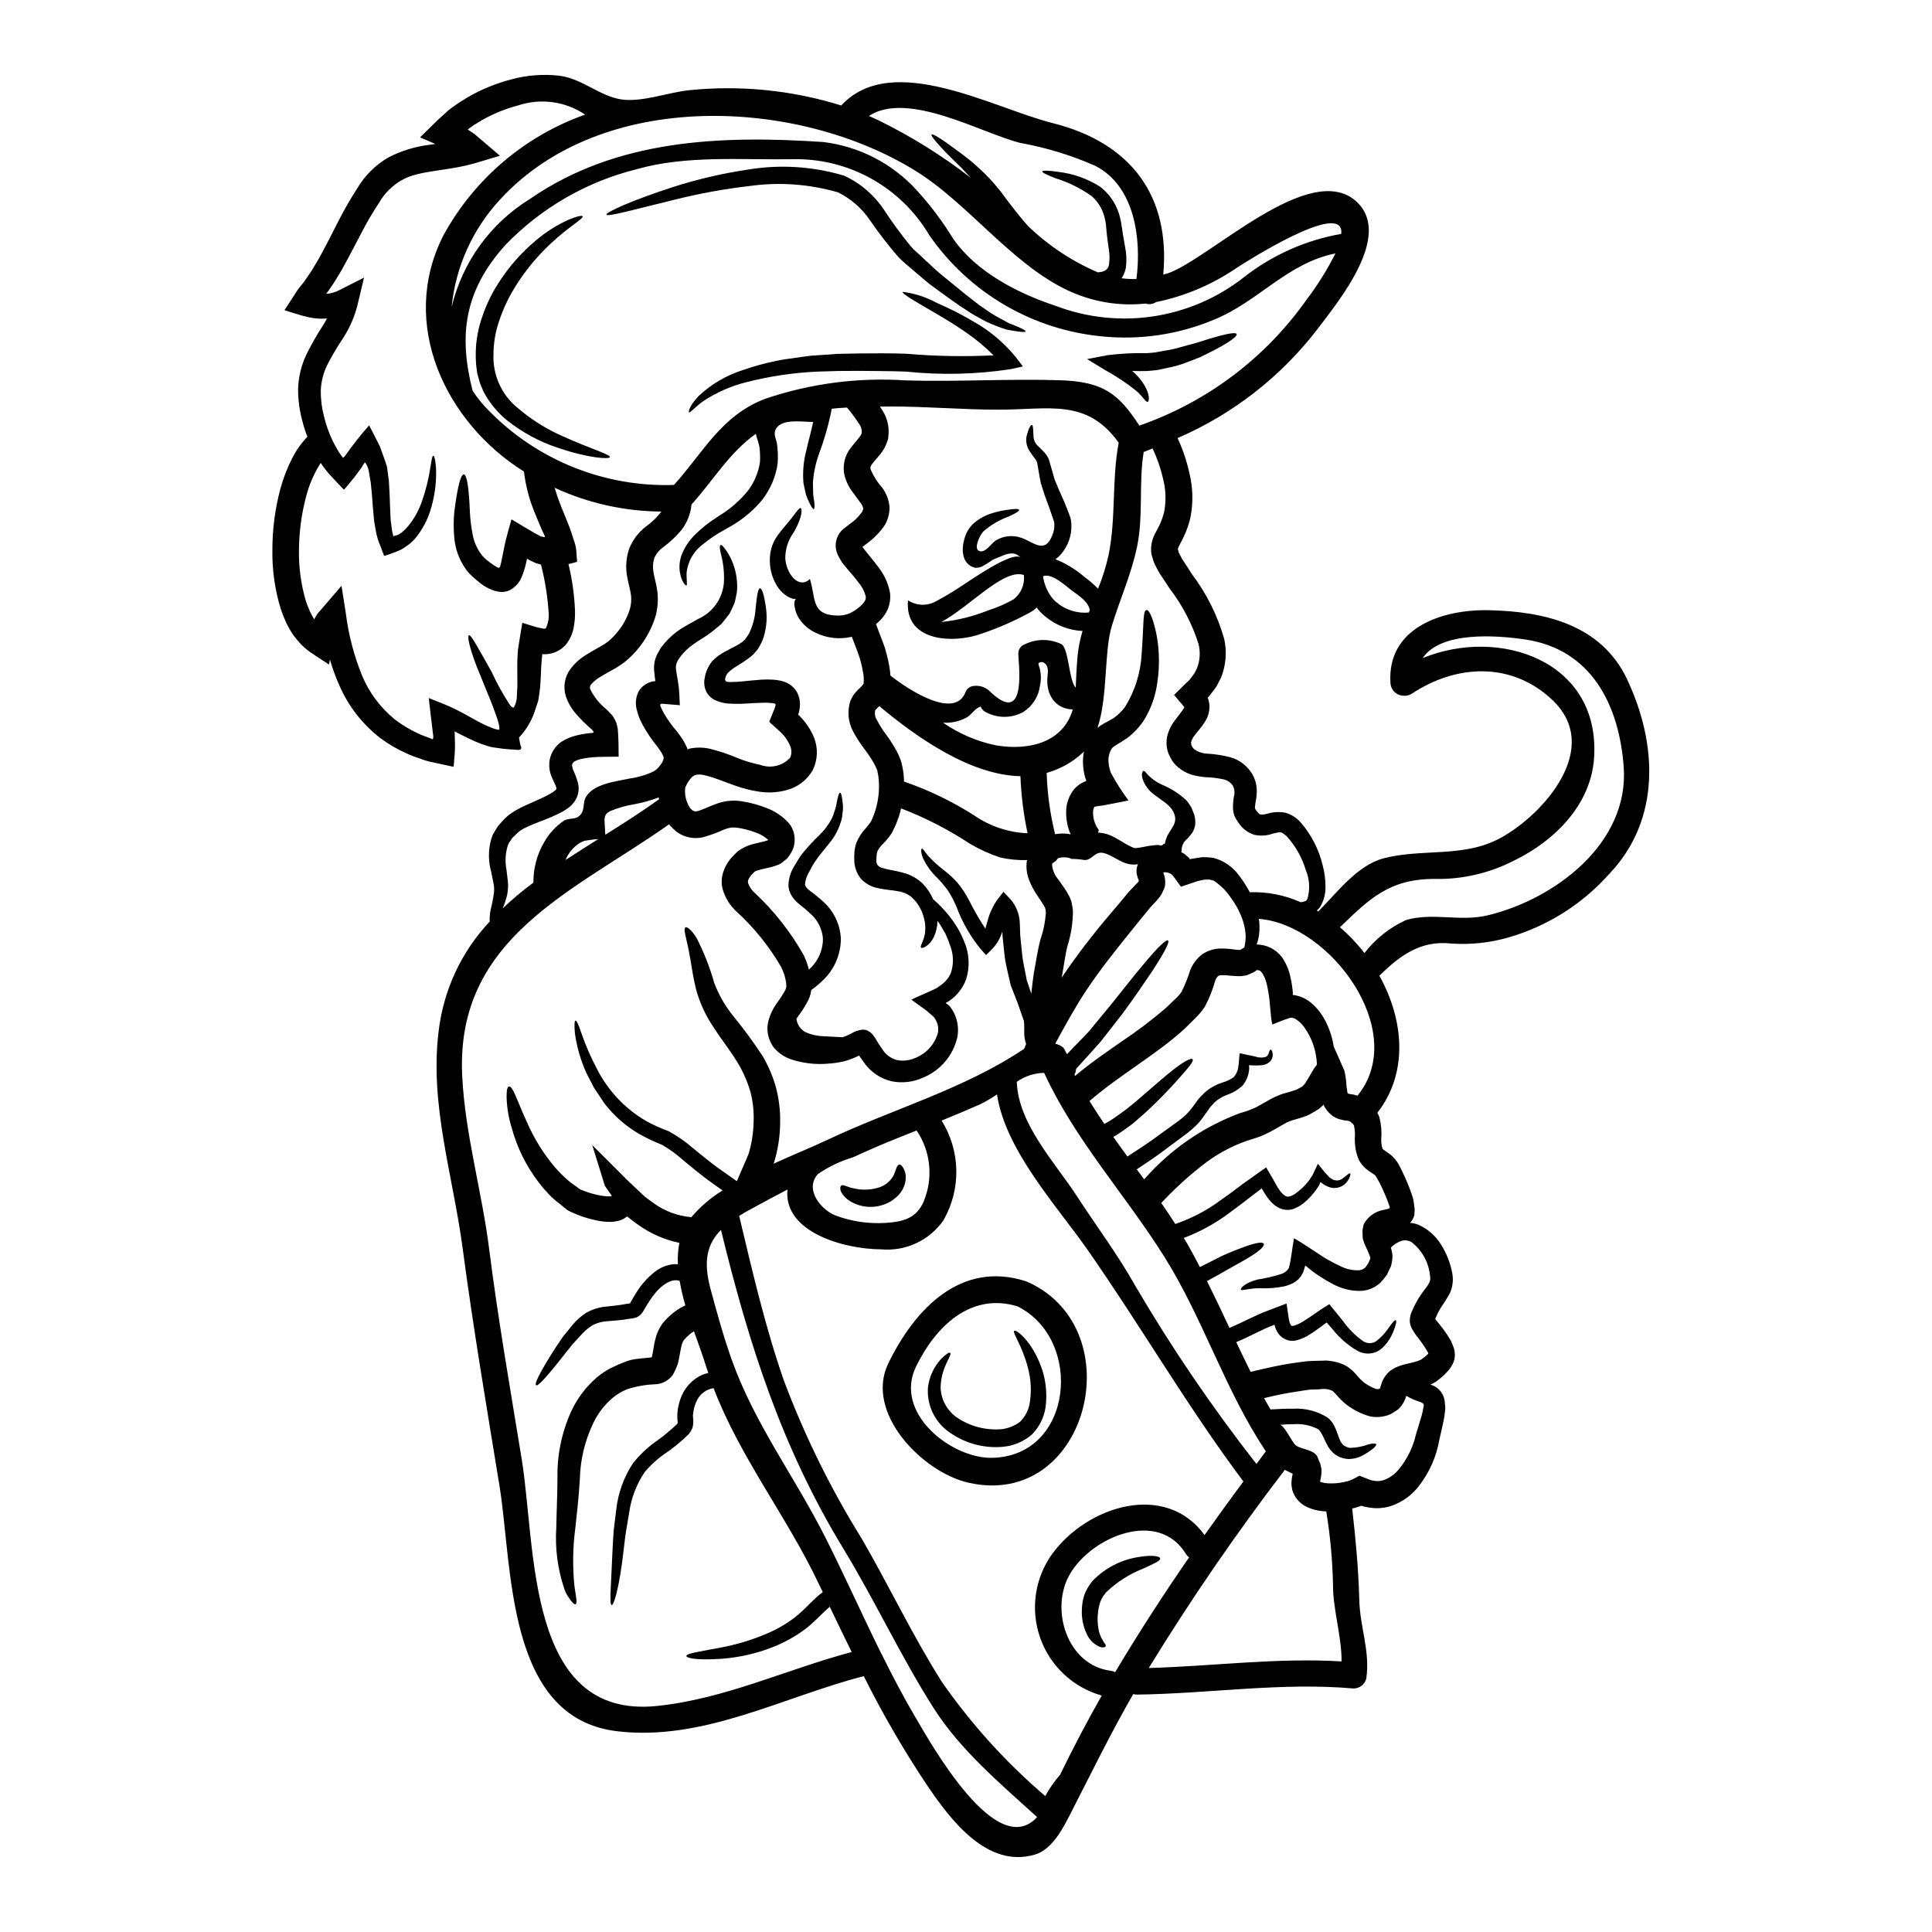 <?xml version="1.0" encoding="UTF-8"?>
<!-- Uploaded to: SVG Repo, www.svgrepo.com, Generator: SVG Repo Mixer Tools -->
<svg fill="#000000" width="800px" height="800px" version="1.1" viewBox="144 144 512 512" xmlns="http://www.w3.org/2000/svg">
 <g>
  <path d="m483.21 521.6c1.117 0 3.211 4.723 4.219 5.453 1.621 1.199 5.227 1.004 5.922 3.543 0.113 0.477 0.395 0.871 0.531 1.285 0.137 0.418 0.195 0.922 0.309 1.371 0.055 0.906-0.02 1.82-0.219 2.711-0.035 0.234-0.082 0.469-0.145 0.695 0.148 0.082 0.309 0.141 0.477 0.168 0.273 0.086 0.555 0.152 0.84 0.199 1.359 0.148 2.731 0.121 4.082-0.086 0.695-0.109 1.344-0.281 1.969-0.418l0.418-0.141 0.223-0.082 0.449-0.195c0.586-0.281 1.285-0.641 1.969-1.031 1.035 0.395 2.039 0.789 3.047 1.18 0.395 0.055 0.812 0.195 1.18 0.223 0.734 0.082 1.477 0.004 2.18-0.227 1.57-0.547 2.953-1.527 4-2.82 2.227-2.684 3.797-5.856 4.578-9.254 0.531-1.73 1.008-3.383 1.484-4.922 0.188-0.645 0.336-1.301 0.445-1.965l0.113-0.559c0.039-0.102 0.047-0.207 0.027-0.309 0.02-0.195-0.066-0.387-0.223-0.504-0.055-0.082-0.168-0.109-0.25-0.164-0.082-0.055-0.164-0.113-0.477-0.223v-0.004c-1.289-0.391-2.527-0.938-3.691-1.621-0.055 0.195-0.109 0.363-0.195 0.641-0.27 0.746-0.656 1.445-1.145 2.07-0.25 0.309-0.531 0.613-0.812 0.895l-1.031 0.668c-0.617 0.445-1.309 0.777-2.043 0.98-1.406 0.414-2.891 0.48-4.328 0.199-2.238-0.605-4.336-1.641-6.176-3.047-1.848-1.344-3.496-3.637-3.828-3.719-1.031-0.48-2.184-0.629-3.301-0.418l-2.543 0.082c-0.895 0.082-1.82 0.25-2.754 0.395-3.207 0.461-6.387 1.086-9.527 1.871 0.559 1.008 1.145 1.969 1.703 2.992 2.066-0.109 4.246-0.223 6.039-0.195h-0.004c3.211-0.176 6.394 0.648 9.113 2.359 0.621 0.492 1.145 1.102 1.535 1.789 0.309 0.559 0.582 1.137 0.812 1.73 0.395 1.062 0.672 1.93 0.98 2.574 0.23 0.523 0.586 0.984 1.031 1.344 0.43 0.266 0.906 0.465 1.398 0.586 1.758-0.008 3.5-0.332 5.141-0.953 1.23-0.309 1.848-0.25 1.969 0s-0.281 0.727-1.254 1.484c-0.664 0.484-1.355 0.934-2.07 1.34-1.227 0.703-2.613 1.074-4.023 1.09-1.008-0.055-1.988-0.32-2.883-0.789-1.012-0.586-1.859-1.426-2.461-2.434-1.117-1.902-1.73-4.082-2.793-4.75-2.016-1.004-4.266-1.441-6.512-1.258-1.207-0.027-2.215 0.055-3.496 0.168zm-177.07-60.652c-0.117-0.23-0.258-0.445-0.418-0.645l-0.98-1.398-0.25-0.367-0.137-0.191c-0.027-0.027-0.027 0-0.055-0.113l-0.141-0.418-1.062-3.441c-0.723-2.289-1.426-4.582-2.148-6.902 3.016 3.019 6.148 6.121 9.391 9.363l4.582 4.328c0.789 0.559 1.574 1.199 2.406 1.758l-0.004 0.004c2.91 2.078 6.328 3.336 9.895 3.633 2.367-2.777 5.156-5.168 8.266-7.082-1.285-0.926-2.574-1.82-3.801-2.711-2.363-1.73-4.445-3.543-6.516-5.199v-0.004c-1.754-1.578-3.664-2.973-5.699-4.164-2.137-0.84-4.211-1.832-6.207-2.961-3.512-2.07-6.598-4.793-9.086-8.023-0.977-1.48-1.902-2.852-2.754-4.137-0.695-1.344-1.34-2.625-1.969-3.801-1.543-3.391-2.59-6.984-3.102-10.676-0.195-2.289-0.109-3.297 0.168-3.324 0.281-0.027 0.75 0.867 1.426 2.961v-0.004c1.141 3.348 2.543 6.602 4.199 9.727 2.906 5.777 7.414 10.59 12.988 13.863 1.949 1.07 3.977 1.992 6.066 2.754 2.332 1.277 4.516 2.805 6.516 4.555 2.066 1.621 4.164 3.441 6.484 5.117 1.621 1.145 3.324 2.363 5.086 3.578 1.148-2.82 2.32-5.227 3.148-7.379h-0.004c0.805-2.727 1.238-5.547 1.289-8.387 0.102-2.594-0.164-5.191-0.789-7.711-0.641-2.262-1.523-4.445-2.629-6.516-2.18-3.969-5.059-7.406-7.266-10.898-2.094-3.09-3.656-6.512-4.613-10.121-0.754-3.074-1.062-5.535-1.426-7.547-0.363-2.012-0.641-3.606-0.949-4.809-0.559-2.43-0.871-3.578-0.395-3.887 0.363-0.223 1.484 0.449 2.965 2.82v0.004c1.945 3.801 3.508 7.785 4.664 11.891 1.125 2.973 2.688 5.758 4.637 8.266 2.891 3.519 5.598 7.188 8.109 10.984 1.484 2.512 2.656 5.195 3.492 7.992 0.871 3.137 1.289 6.387 1.23 9.645-0.012 3.602-0.551 7.18-1.594 10.625-0.055 0.137-0.109 0.25-0.164 0.395 5.168-2.363 10.203-4.387 13.973-6.176 17.469-8.301 36.336-13.473 52.438-24.262 0.168-0.449 0.363-0.84 0.531-1.285h-0.004c-0.355-1.043-0.523-2.141-0.504-3.246-0.027-0.695 0.027-1.48 0-1.926 0-0.223-0.082-0.617-0.082-0.98v0.004c-0.043-0.09-0.082-0.184-0.113-0.281l-0.164-0.477c-0.477-1.316-0.953-2.68-1.426-4.082-0.586-1.508-1.203-3.047-1.82-4.637h0.004c-0.016-0.043-0.02-0.094-0.02-0.141-0.531-2.488-1.285-5.172-1.594-7.769-0.137-1.316-0.281-2.629-0.418-3.969h0.004c-0.098-0.77-0.156-1.543-0.172-2.32-0.512 1.723-1.418 3.305-2.652 4.613l-1.648 1.648-1.484-1.648c-2.734-3.371-4.894-7.168-6.398-11.238-0.625-1.504-1.395-2.945-2.293-4.301-0.828-1.133-1.734-2.207-2.711-3.215-1.629-1.535-2.949-3.367-3.887-5.398-0.559-1.48-0.449-2.289-0.281-2.402 0.281-0.113 0.695 0.668 1.574 1.758l0.004 0.004c1.352 1.488 2.84 2.848 4.449 4.055 1.234 0.957 2.383 2.023 3.434 3.184 1.18 1.434 2.203 2.988 3.047 4.641 1.301 2.594 2.75 5.113 4.34 7.543 0.164-0.559 0.336-1.145 0.504-1.703h-0.004c0.516-2.121 1.414-4.129 2.656-5.922l1.648-2.125 1.902 2.012v-0.004c1.504 1.762 2.363 3.984 2.43 6.301 0.109 1.574 0.027 2.824 0.195 4.027 0.137 1.344 0.25 2.656 0.395 3.969 0.25 2.574 0.867 4.809 1.258 7.129 0.418 1.23 0.812 2.363 1.199 3.543 0.195-1.848 0.422-3.66 0.668-5.422 0.617-3.148 0.953-5.953 1.789-9.023l0.008-0.008c0.762-2.242 1.234-4.57 1.398-6.934-0.012-0.336-0.051-0.672-0.113-1.008 0-0.168-0.086-0.223-0.113-0.363l-0.336-0.617c-0.504-0.867-1.23-1.871-1.93-2.961l0.004 0.004c-0.801-1.188-1.461-2.465-1.969-3.805-0.629-1.598-0.828-3.328-0.586-5.027 0.027-0.086 0.055-0.141 0.082-0.223v-0.004c-2.422 0.078-4.848-0.16-7.211-0.699-2.773-0.934-5.445-2.148-7.965-3.633-5.727-3.777-11.848-6.918-18.254-9.363-0.047 0.301-0.113 0.598-0.195 0.891-0.402 1.523-0.953 3.004-1.648 4.418l-0.531 1.117c-0.336 0.559-0.586 0.812-0.812 1.18-0.5 0.613-1.004 1.18-1.453 1.648v0.004c-0.629 0.578-1.16 1.258-1.574 2.012-0.121 0.312-0.195 0.645-0.219 0.977-0.066 0.445-0.094 0.891-0.086 1.34-0.078 0.484 0.02 0.98 0.277 1.398 0.324 0.379 0.754 0.656 1.234 0.785 1.48 0.477 3.438 0.699 5.391 1.23v0.004c2.016 0.484 3.871 1.496 5.367 2.93 1.164 1.199 2.098 2.602 2.758 4.137 1.543 1.332 2.965 2.805 4.246 4.391 0.754 0.957 1.453 1.957 2.098 2.992 0.715 1.188 1.332 2.43 1.848 3.719 1.41 3.191 1.609 6.789 0.559 10.113-0.723 1.961-1.945 3.695-3.543 5.031l-0.867 0.645c-0.105 0.109-0.227 0.195-0.367 0.254-0.191 0.137-0.613 0.25-0.613 0.418 0.246 0.141 0.48 0.301 0.703 0.477l0.219 0.195 0.027 0.027v0.027c0.016-0.004 0.031 0.012 0.031 0.027l0.082 0.082 0.25 0.336c0.137 0.223 0.336 0.449 0.473 0.699h0.004c1.277 2.129 1.734 4.648 1.285 7.086-1.105 4.902-4.555 8.949-9.223 10.816-2.559 1.145-5.41 1.469-8.16 0.922-2.984-0.688-5.609-2.461-7.363-4.973-0.395-0.559-0.812-1.145-1.227-1.73-0.082-0.223-0.309 0-0.422 0.055-0.055 0.027 0.031 0-0.137 0.055l-0.449 0.195c-0.309 0.152-0.625 0.285-0.949 0.395-0.723 0.305-1.473 0.551-2.234 0.73-1.453 0.324-2.93 0.531-4.418 0.613-3.125 0.238-6.269-0.133-9.254-1.09-1.965-0.605-3.699-1.797-4.973-3.41-0.684-0.992-1.16-2.117-1.398-3.297-0.215-1.16-0.176-2.352 0.113-3.496 0.477-1.809 1.301-3.512 2.43-5.004 0.781-1.055 1.48-2.168 2.098-3.324 0.109-0.223 0.109-0.395 0.195-0.559-0.027-0.082 0.055-0.082 0.027-0.418l-0.027-0.727-0.141-0.84c-0.242-1.246-0.664-2.453-1.254-3.578-3.168-5.43-7.133-10.348-11.77-14.59-1.773-1.613-3.055-3.699-3.688-6.012-0.367-1.457-0.309-2.988 0.164-4.418 0.41-1.277 1.055-2.473 1.902-3.516 0.363-0.449 0.789-0.84 1.18-1.258l0.617-0.613v-0.004c0.324-0.27 0.672-0.512 1.031-0.727 1.098-0.668 2.293-1.148 3.543-1.426l2.684-0.641c0.309-0.086 0.789-0.223 0.812-0.25 0.195-0.309 0.109-0.086 0.055-0.223v-0.004c-0.898-0.777-1.93-1.383-3.047-1.793-1.48-0.574-3.019-0.996-4.586-1.254-0.625-0.121-1.262-0.168-1.895-0.141-0.652 0.09-1.289 0.246-1.902 0.473-1.906 0.883-3.879 1.605-5.906 2.156-1.613 0.332-3.293 0.195-4.832-0.395-0.773-0.289-1.5-0.695-2.152-1.203-0.531-0.477-1.09-1.004-1.594-1.535-0.082-0.086-0.164-0.223-0.25-0.34-25.102 17.777-56.602 29.914-54.836 66.582 0.723 15.426 5.227 30.66 7.156 46.031 2.363 18.727 5.617 37.148 8.637 55.762 3.828 23.73 1.18 68.73 35.691 65.293 18.027-1.82 34.41-9.699 51.738-14.312-1.953-3.969-3.894-7.969-5.812-11.992-2.238 1.902-4.277 4.305-6.738 6.094h-0.004c-2.648 1.945-5.543 3.523-8.609 4.699-4.262 1.645-8.746 2.652-13.305 2.988-6.793 0.477-9.336-0.219-9.336-0.723 0-0.672 2.543-1.008 8.914-2.207v-0.004c4.207-0.77 8.312-1.996 12.246-3.664 2.699-1.125 5.242-2.59 7.574-4.356 1.332-1.07 2.594-2.231 3.773-3.469l2.148-2.066c0.477-0.395 0.98-0.789 1.484-1.18-0.395-0.84-0.789-1.648-1.203-2.488-8.301-17.469-20.82-33.402-27.727-51.562-1.914 0.293-3.562 1.5-4.414 3.238-0.559 1.109-0.898 2.309-1.008 3.543-0.066 0.293-0.074 0.598-0.027 0.895l0.059 1.117c0.023 0.625-0.062 1.25-0.254 1.848-0.234 0.539-0.535 1.047-0.898 1.512-2.066 2.031-4.316 3.863-6.731 5.473-1.863 1.324-3.543 2.883-5 4.641-2.164 3.223-3.57 6.891-4.109 10.734-0.309 1.789-0.586 3.438-0.84 5.004-0.25 1.566-0.395 3.047-0.559 4.418-1.23 11.039-2.754 15.203-3.215 15.066-0.668-0.141-0.223-4.25 0.25-15.352 0.082-1.398 0.141-2.879 0.281-4.527 0.195-1.621 0.422-3.352 0.645-5.227 0.461-4.453 1.988-8.727 4.445-12.465 1.641-2.07 3.547-3.914 5.672-5.481 2.098-1.465 4.09-3.082 5.953-4.836 0.164-0.191 0.109-0.223 0.223-0.336-0.059-0.109 0.055 0.109 0-0.309l-0.086-1.09h0.004c-0.02-0.445-0.012-0.895 0.027-1.34 0.148-1.832 0.652-3.617 1.48-5.254 0.941-1.777 2.352-3.254 4.078-4.277 0.812-0.484 1.703-0.828 2.629-1.008-0.168-0.504-0.363-1.035-0.531-1.539-0.84-2.82-2.066-6.066-3.269-9.5-0.371 0.188-0.719 0.426-1.035 0.699-0.613 0.492-1.176 1.047-1.676 1.652-0.305 0.496-0.523 1.043-0.641 1.617-0.195 0.789-0.336 1.82-0.559 2.91-0.082 0.504-0.25 1.18-0.395 1.816v-0.004c-0.332 0.926-0.734 1.82-1.207 2.684-1.078 1.609-2.867 2.602-4.805 2.656-2.519 0.094-5.012 0.535-7.406 1.316-1.367 0.547-2.641 1.301-3.777 2.234-2.176 1.836-3.938 4.117-5.168 6.691-2.242 4.656-3.465 9.734-3.582 14.902-0.281 5.059-0.84 9.391-1.203 13.023h-0.004c-0.668 5.09-0.742 10.242-0.219 15.352 0.445 3.047 0.789 4.473 0.309 4.75-0.223 0.109-0.559-0.082-1.09-0.727h-0.004c-0.328-0.406-0.629-0.836-0.895-1.285-0.434-0.617-0.773-1.297-1.004-2.016-1.773-5.25-2.496-10.793-2.129-16.32 0.055-3.828 0.281-8.105 0.309-12.941-0.137-6.082 1.086-12.117 3.578-17.668 1.574-3.453 3.871-6.531 6.738-9.023 1.602-1.375 3.414-2.488 5.363-3.301 0.949-0.477 1.875-0.754 2.82-1.145h0.004c0.66-0.238 1.348-0.406 2.043-0.504l1.574-0.195c0.98-0.082 1.969-0.168 2.797-0.281 0.164-0.027 0.055-0.027 0.082-0.055 0.109-0.422 0.195-0.84 0.281-1.285 0.164-0.949 0.309-2.012 0.613-3.297v-0.004c0.348-1.523 0.98-2.965 1.875-4.246 0.879-1.098 1.883-2.094 2.992-2.965 0.961-0.766 2.012-1.414 3.129-1.926-0.621-2.137-1.125-4.301-1.512-6.492-2.793-0.953-6.094 2.316-7.961 5.281-0.59 0.895-0.98 1.535-1.621 2.652l-0.004 0.004c-0.402 0.781-1.066 1.406-1.871 1.762-0.395 0.082-1.062 0.281-1.227 0.281l-0.754 0.082c-1.703 0.336-3.914 0.477-5.481 0.613h-0.004c-1.375 0.047-2.727 0.379-3.969 0.98-1.086 0.641-2.074 1.438-2.934 2.359-0.867 0.98-1.703 1.875-2.488 2.711-0.727 0.926-1.398 1.762-2.039 2.543-5.008 6.402-7.215 8.75-7.688 8.387-0.473-0.363 0.812-3.188 5.281-10.148 0.586-0.867 1.227-1.785 1.902-2.793 0.789-0.949 1.621-1.969 2.488-3.074v0.004c1.051-1.25 2.285-2.336 3.66-3.219 1.652-0.914 3.481-1.465 5.363-1.621 1.875-0.219 3.297-0.309 5.34-0.723l0.668-0.086 0.195-0.027 0.137-0.281c0.367-0.641 1.008-1.758 1.574-2.652h0.008c1.301-2.121 2.977-3.988 4.945-5.512 1.191-0.91 2.582-1.535 4.055-1.816 0.645-0.156 1.312-0.184 1.969-0.082-0.113-1.91 0.02-3.828 0.395-5.703-3.84-0.789-7.473-2.359-10.68-4.613-1.004-0.668-1.926-1.426-2.879-2.148-0.07-0.059-0.137-0.125-0.195-0.199-0.055-0.027-0.395 0.168-0.395 0.168-0.434 0.336-0.914 0.598-1.426 0.789-0.867 0.281-1.77 0.434-2.684 0.449-1.344 0.008-2.684-0.145-3.992-0.449-2.231-0.477-4.398-1.207-6.461-2.176-0.25-0.141-0.559-0.25-0.977-0.504l-0.672-0.531c-0.395-0.336-0.812-0.645-1.18-0.98-0.801-0.59-1.566-1.223-2.293-1.902-1.285-1.273-2.481-2.637-3.578-4.078-3.231-4.258-5.613-9.098-7.016-14.254-0.852-2.707-1.312-5.519-1.371-8.355 0-1.789 0.223-2.602 0.645-2.656s0.922 0.586 1.617 2.152c0.695 1.566 1.621 4.023 3.148 7.348 1.898 4.363 4.434 8.426 7.519 12.047 1 1.141 2.074 2.215 3.215 3.215 0.605 0.523 1.238 1.008 1.902 1.453 0.613 0.395 1.48 1.18 1.758 1.18 1.629 0.684 3.324 1.191 5.059 1.512 0.812 0.152 1.637 0.227 2.461 0.227 0.188-0.027 0.375-0.062 0.559-0.109zm170.81-59.766c-0.285 0.23-0.594 0.43-0.922 0.586l-1.703 0.723c-0.504 0.086-1.035 0.141-1.402 0.195h-1.031c-0.617-0.027-1.23-0.082-1.734-0.109l-0.004 0.004c-0.832-0.121-1.672-0.168-2.512-0.145-0.176-0.016-0.348 0.016-0.504 0.082-0.141 0.051-0.273 0.117-0.395 0.199-0.312 0.34-0.551 0.742-0.699 1.18-0.656 2.352-1.555 4.629-2.684 6.793-0.789 1.219-1.73 2.336-2.793 3.328-0.898 0.867-1.762 1.789-2.684 2.656-7.477 6.848-16.926 12.016-25.156 19.117 1.285 2.039 2.598 4.082 3.938 6.066 0.902-0.465 1.77-0.992 2.602-1.574 1.09-0.812 2.176-1.508 3.148-2.262 0.973-0.754 1.902-1.535 2.754-2.234 3.438-2.938 6.121-5.336 8.246-7.086 4.246-3.519 6.316-4.418 6.625-3.996 0.395 0.504-0.922 2.125-4.586 6.176-1.844 2.012-4.301 4.641-7.742 7.828-0.895 0.789-1.816 1.574-2.793 2.457-0.98 0.883-2.18 1.648-3.352 2.519l-0.004-0.004c-0.805 0.59-1.645 1.133-2.516 1.617 1.227 1.734 2.488 3.496 3.742 5.199 2.992-1.969 5.812-3.769 8.359-5.699 1.785-1.316 3.519-2.547 5.141-3.719h0.004c0.703-0.52 1.375-1.078 2.012-1.676 0.609-0.582 1.16-1.219 1.652-1.902 0.5-0.641 1.09-1.453 1.574-2.152 0.586-0.695 1.371-1.426 2.016-2.066 1.328-1.09 2.856-1.914 4.496-2.434 1.059-0.289 2.055-0.773 2.938-1.422 0.566-0.652 0.953-1.445 1.117-2.293 0.137-0.727 0.223-1.465 0.254-2.207 0.055-0.395 0.082-0.789 0.109-1.18l0.055-0.559c0.055-0.109 0.363 0.027 0.504 0.027 1.344 0.312 2.57 0.559 3.688 0.789v-0.004c0.91 0.34 1.906 0.359 2.828 0.055 0.414-0.301 0.695-0.75 0.785-1.254 0.141-0.422 0.281-0.641 0.422-0.641 0.141 0 0.281 0.164 0.449 0.641 0.246 0.875 0.023 1.816-0.59 2.488-0.527 0.512-1.199 0.855-1.926 0.973-0.77 0.102-1.547 0.133-2.324 0.09-0.812-0.055-0.922-0.055-1.254-0.055-0.195-0.059-0.031 0.336-0.059 0.445v-0.004c0.035 0.301 0.023 0.602-0.027 0.895-0.16 1.469-0.742 2.856-1.676 4-1.152 1.098-2.523 1.938-4.023 2.461-1.254 0.453-2.41 1.133-3.414 2.012-0.418 0.531-0.895 0.922-1.371 1.574-0.477 0.652-0.895 1.344-1.508 2.121h0.004c-0.57 0.844-1.215 1.633-1.93 2.359-0.777 0.766-1.598 1.484-2.461 2.152-1.621 1.18-3.324 2.461-5.117 3.801-2.461 1.93-5.281 3.797-8.266 5.785 0.672 0.867 1.316 1.758 1.969 2.652v0.004c6.828-7.828 15.488-13.836 25.211-17.496 1.062-0.363 2.18-0.613 3.102-1.035l1.371-0.586 1.453-0.812c1.008-0.531 2.016-1.18 3.215-1.785 0.727-0.34 1.453-0.617 2.207-0.926 0.641-0.191 1.199-0.336 1.82-0.504 0.617-0.168 0.949-0.309 1.398-0.445h-0.004c0.398-0.086 0.777-0.246 1.117-0.473l0.977-0.531 0.422-0.418 0.109-0.113 0.25-0.336 0.477-0.754c0.641-0.977 1.254-2.152 1.875-3.148 0.246-0.363 0.527-0.727 0.789-1.062v-0.004c-0.035-0.949-0.145-1.891-0.336-2.82-0.441-2.348-1.355-4.586-2.684-6.57-0.625-1.008-1.449-1.875-2.43-2.543-0.375-0.273-0.82-0.441-1.285-0.477 0-0.164-1.23 0.309-2.125 0.613-0.977 0.395-1.969 0.789-2.961 1.18v0.004c-0.238-1.059-0.391-2.133-0.449-3.219-0.113-1.227-0.25-2.461-0.363-3.715l-0.195-1.344-0.168-0.953c-0.109-0.613-0.223-1.227-0.395-1.816v0.004c-0.234-1.004-0.66-1.953-1.262-2.793-0.301-0.414-0.801-0.637-1.309-0.59-0.043 0.02-0.078 0.051-0.098 0.094zm-42.961-43.297h-0.004c0 0.031-0.012 0.059-0.027 0.082-0.148 0.277-0.242 0.582-0.277 0.895-0.07 1.172 0.121 2.348 0.559 3.441 0.18 0.469 0.426 0.91 0.727 1.312 0.055 0.027 0.109 0.164 0.137 0.219l0.004 0.004c0.059 0.07 0.07 0.168 0.031 0.25-0.02-0.004-0.031 0.012-0.031 0.027 0-0.027 0.031 0 0.031 0-0.016 0.094-0.035 0.188-0.059 0.281l-0.055 0.281-0.004-0.004c0.141-0.012 0.281-0.012 0.422 0 1.375 0.137 2.707 0.555 3.914 1.234 1.969 1.062 3.324 2.039 4.473 2.516 0.641 0.25 0.668 0.363 1.18 0.336v-0.004c0.574-0.047 1.145-0.133 1.707-0.25 1.113-0.25 2.242-0.43 3.383-0.531 0.523-0.086 1.062-0.047 1.574 0.113 0.152-0.07 0.309-0.125 0.473-0.168 0.055-0.336 0.504-0.195 0.531-0.336 0.113-0.504 0.281-1.008 0.449-1.539 1.004-2.598 3.352-3.828 1.816-6.93-0.949-1.902-3.383-3.211-4.918-4.418h-0.004c-1.52-1.055-2.66-2.574-3.242-4.328-0.152-0.48-0.191-0.988-0.113-1.484 0.086-0.309 0.195-0.504 0.34-0.559 0.141-0.055 0.363 0.055 0.586 0.309v-0.004c0.254 0.328 0.535 0.641 0.836 0.926 0.992 0.988 2.16 1.789 3.438 2.363 2.379 0.973 4.566 2.367 6.461 4.106 0.289 0.328 0.562 0.676 0.809 1.039l0.363 0.559 0.195 0.309 0.027 0.082c0.027 0.055 0.137 0.309 0.137 0.309l0.055 0.113 0.395 1.004v-0.004c0.176 0.414 0.297 0.844 0.363 1.289 0.102 0.637 0.121 1.285 0.055 1.926-0.105 0.66-0.332 1.297-0.668 1.875-0.516 0.773-1.117 1.484-1.793 2.125-0.727 0.691-1.129 1.652-1.117 2.652l-0.082 0.531 0.754 0.422c0.336 0.219 0.613 0.531 0.922 0.789l0.422 0.395v0.027-0.004c0.016 0.086 0.051 0.164 0.109 0.227 0.168 0 0.449-0.086 0.668-0.113 0.898-0.137 1.762-0.281 2.629-0.418h0.004c1.047-0.023 2.094 0.051 3.129 0.223 2.672 0.734 5.016 2.359 6.637 4.609 0.828 1.078 1.586 2.207 2.266 3.387 0.219 0.363 0.418 0.723 0.613 1.09 0.082 0 0.137-0.027 0.223-0.027h0.004c4.559-0.113 9.082 0.793 13.246 2.652 0.895-0.082 1.617-0.336 1.785-0.895h0.004c0.734-2.496 0.586-5.172-0.418-7.574-1-3.352-2.738-6.438-5.09-9.027-1.508-1.203-1.344-1.23-3.606-0.699-1.594 0.582-3.316 0.699-4.977 0.332-1.727-0.551-3.207-1.684-4.191-3.211-0.445-0.609-0.82-1.27-1.117-1.969-0.203-0.66-0.316-1.348-0.332-2.043-0.008-0.973 0.074-1.945 0.246-2.902 0.27-0.949 0.184-1.965-0.246-2.852-0.578-0.859-1.457-1.469-2.461-1.707-1.609-0.344-3.246-0.539-4.894-0.586-1.141-0.109-2.269-0.305-3.379-0.586-1.363-0.391-2.629-1.062-3.719-1.969-0.59-0.496-1.117-1.059-1.574-1.676-0.418-0.648-0.773-1.332-1.066-2.043-0.586-1.574-0.676-3.293-0.25-4.918 0.383-1.391 1.035-2.695 1.93-3.828 0.613-0.84 1.254-1.676 1.902-2.516 0.281-0.367 0.395-0.617 0.559-0.867h-0.004c0.023-0.055 0.031-0.109 0.031-0.168 0.477 0.504-1.18-1.453-2.684-3.215 0.84-0.84 1.703-1.676 2.57-2.543l1.316-1.258 0.309-0.309 0.113-0.164 0.219-0.309c0.312-0.449 0.672-0.84 0.953-1.285l0.668-1.371h-0.004c0.734-2.008 0.855-4.188 0.34-6.266-1.672-5.309-4.266-10.285-7.66-14.699-0.895-1.344-1.789-2.711-2.684-4.082-0.5-0.828-0.945-1.688-1.344-2.57-0.25-0.535-0.438-1.098-0.559-1.676-0.238-0.629-0.352-1.297-0.332-1.969-0.012-1.387 0.305-2.758 0.918-4l1.18-2.234h0.004c0.613-1.254 1.082-2.574 1.395-3.938 0.523-2.894 0.406-5.871-0.336-8.723-0.637-2.734-1.562-5.391-2.758-7.934-0.789 0.309-1.574 0.641-2.363 0.949-1.344 8.328-0.055 16.602-1.703 24.848-1.512 7.434-4.586 14.113-6.766 21.324-2.066 6.848-0.977 18.562-3.769 26.918 0.574-0.465 1.191-0.875 1.844-1.23 1.035-0.559 1.734-0.922 2.406-1.34h-0.004c1.184-0.82 2.223-1.828 3.074-2.988 2.633-4.273 4.141-9.137 4.391-14.148 0.586-7.988 0.281-11.348 1.258-11.512 0.395-0.086 0.977 0.641 1.621 2.488 0.961 2.949 1.516 6.012 1.645 9.109 0.133 2.57 0.004 5.148-0.391 7.688-0.465 3.469-1.641 6.805-3.457 9.797-1.207 1.863-2.731 3.5-4.5 4.84-2.012 1.398-3.773 2.148-4.191 2.906v-0.004c-0.684 1.184-0.941 2.566-0.727 3.914 0.047 0.422 0.121 0.844 0.223 1.258 0.055 0.223 0.141 0.445 0.195 0.668l0.109 0.336h0.004c0.02 0.055 0.039 0.113 0.055 0.172l0.25 0.422v-0.004c1.301 2.398 2.777 4.695 4.418 6.875-1.453 0.312-2.934 0.59-4.418 0.871-0.75 0.164-1.535 0.309-2.289 0.445l-1.258 0.168c-0.219 0.027-0.395 0.055-0.668 0.109l-0.363 0.086c-0.055 0.027-0.055 0.074-0.086 0.074zm141.16-33.953c8.078 16.992 9.113 37.203-4.695 51.68-7.16 8.047-16.453 13.891-26.805 16.855-4.91 1.402-10.031 1.934-15.125 1.574-8.164-0.895-13.609 3.297-18.98 8.527 6.488 11.656 7.769 25.688-0.531 36.332h0.004c0.242 0.402 0.434 0.832 0.559 1.285 0.465 1.816 0.625 3.695 0.477 5.562-0.035 0.535-0.008 1.066 0.082 1.594-0.027 0.477 0.281 0.867 0.223 1.035 0.109 0.109-0.082 0 0.336 0.336 0.418 0.336 1.09 0.723 1.848 1.316l-0.004-0.004c0.812 0.68 1.5 1.492 2.039 2.402 0.34 0.613 0.789 1.484 1.09 2.125 0.613 1.285 1.18 2.543 1.676 3.828 0.25 0.668 0.504 1.281 0.727 1.969l0.336 1.035c0.027 0.164 0.082 0.309 0.141 0.559l0.137 0.84 0.223 1.676c0 0.559-0.082 1.09-0.109 1.621l0.008 0.004c-0.227 0.742-0.605 1.426-1.121 2.008 0.895 0.031 1.77 0.25 2.57 0.645 2.285 1.102 4.215 2.824 5.562 4.973 1.477 2.305 2.5 4.867 3.019 7.551 0.383 1.867 0.16 3.805-0.641 5.535-0.734 1.316-1.539 2.594-2.406 3.828-0.309 0.559-0.531 0.895-0.84 1.574l-0.449 0.98-0.109 0.25c0 0.336-0.141 0 0.922 1.316 1.168 1.414 2.219 2.918 3.148 4.5 0.281 0.531 0.586 1.426 0.867 2.125 0.203 0.77 0.27 1.57 0.191 2.359-0.113 0.809-0.398 1.578-0.836 2.266-0.184 0.359-0.406 0.699-0.672 1.008l-0.699 0.754-0.723 0.75c-0.223 0.223-0.395 0.34-0.613 0.531l-1.23 0.98-0.004 0.004c-0.523 0.352-1.074 0.66-1.648 0.918 1.711 0.48 3.059 1.797 3.578 3.496 0.168 0.602 0.262 1.223 0.277 1.848 0.086 0.547 0.086 1.102 0 1.648-0.07 0.891-0.203 1.777-0.391 2.652-0.336 1.594-0.727 3.242-1.117 5.004h-0.004c-0.781 4.477-2.652 8.691-5.449 12.27-1.812 2.352-4.258 4.133-7.047 5.141-1.621 0.57-3.344 0.789-5.059 0.648-0.855-0.086-1.703-0.227-2.539-0.422l-0.613-0.195-0.004-0.004c-0.059 0.02-0.117 0.051-0.168 0.09l-0.137 0.055-0.367 0.109-0.723 0.25c-0.34 0.113-0.645 0.168-0.98 0.25 0.922 8.164 1.648 15.852 1.875 24.152 0.164 7.348 2.934 13.637 1.848 20.965h-0.004c-0.414 1.527-1.805 2.582-3.387 2.57-19.145-1.676-38.152 1.371-57.297 1.621-0.359 0.016-0.719-0.035-1.062-0.141-5.984 10.398-11.156 21.02-16.602 31.641-1.969 3.856-4.836 9.527-9.445 10.898-12.664 3.746-22.359-9.168-28.621-18.418v0.004c-6.18-9.266-11.773-18.91-16.746-28.875-21.551 5.562-42.68 17.359-65.461 14.59-29.32-3.523-27.586-43.297-31.051-64.848-3.414-20.992-6.961-41.785-9.758-62.891-2.516-19.258-8.832-38.18-6.398-57.719v0.004c1.266-10.898 6.008-21.102 13.527-29.094-0.035-1.055 0.051-2.113 0.254-3.148 0.383-1.5 0.684-3.019 0.891-4.555 0.074-0.789 0.039-1.582-0.109-2.363-0.195-0.977-0.422-2.012-0.641-3.148-0.773-2.777-0.785-5.711-0.031-8.496l0.422-1.254 0.668-1.117 0.699-1.148 0.84-0.977v-0.004c0.598-0.711 1.258-1.367 1.969-1.969 0.738-0.559 1.512-1.062 2.32-1.512 3.074-1.676 6.566-2.82 9.25-4.473 0.336-0.195 0.559-0.418 0.84-0.613 0.281-0.195 0.195-0.168 0.25-0.309v0.004c0.113-0.16 0.113-0.371 0-0.531-0.137-0.477-0.613-1.426-1.09-2.516-0.695-1.5-0.91-3.18-0.613-4.809 0.379-1.848 1.422-3.488 2.934-4.609 1.273-0.836 2.684-1.441 4.168-1.793 1.285-0.316 2.594-0.531 3.91-0.641l0.586-0.082h0.004c-0.008-0.125-0.023-0.246-0.059-0.367-0.027 0-0.059-0.109-0.059-0.109s0-0.027-0.055-0.082c-0.137-0.113-0.109-0.141-0.336-0.34l-0.695-0.613c-1.16-1.027-2.25-2.129-3.269-3.297-1.289-1.418-2.269-3.082-2.883-4.894-0.352-1.188-0.441-2.438-0.25-3.66 0.195-1.242 0.684-2.418 1.426-3.438 1.176-1.582 2.656-2.914 4.359-3.91 1.457-0.926 2.91-1.707 4.164-2.434 0.699-0.367 1.035-0.727 1.594-1.062 0.449-0.449 0.98-0.867 1.426-1.371 1.945-1.992 3.398-4.41 4.242-7.062 0.355-1.215 0.469-2.488 0.336-3.742-0.141-1.344-0.699-3.019-1.062-5.172-0.422-2.426-0.219-4.914 0.586-7.242 0.934-2.324 2.477-4.352 4.473-5.871 1.539-1.098 2.906-2.426 4.051-3.934-9.766-0.062-19.41-2.211-28.281-6.301 0.363 1.258 0.781 2.519 1.254 3.773 0.531 1.426 1.145 2.883 1.73 4.305 0.281 0.723 0.586 1.453 0.867 2.18l0.113 0.281 0.164 0.5 0.34 0.98 0.641 1.969h0.004c0.43 1.145 0.656 2.356 0.668 3.578l0.141 1.676c0 0.113 0.055 0.281 0 0.395l-0.449 0.109-0.895 0.25c-0.309 0.082-0.613 0.168-0.922 0.223l0.004 0.004c0.984 4.082 1.566 8.246 1.73 12.441 0.039 1.43-0.074 2.863-0.336 4.273-0.301 1.758-1.062 3.402-2.207 4.769-1.387 1.5-3.324 2.371-5.367 2.406-0.613 0.027-0.395 0-0.473 0-0.059-0.023-0.117-0.051-0.172-0.082-0.055 0-0.055 0.082-0.109 0.109-0.055 0.027-0.027 0.055-0.027 0.113l-0.086 0.922c-0.164 1.48-0.223 3.074-0.281 4.527-0.109 1.594-0.109 3.019-0.363 4.559-0.141 0.789-0.141 1.344-0.363 2.289-0.367 1.062-0.699 2.098-1.035 3.102h0.004c-0.883 2.43-2.254 4.656-4.027 6.539 0.113 0.672 0.223 1.316 0.367 1.969 0.922 1.93-1.203 1.145-2.434 1.18v0.004c-1.422-0.082-2.844-0.242-4.25-0.477-0.754-0.082-1.496-0.25-2.207-0.504-0.531-0.168-1.09-0.363-1.617-0.531-2.434-0.922-4.695-2.152-6.961-3.269l0.059 0.395c0.027 0.363 0.027 0.867 0.027 1.312l-0.004-0.004c0.105 1.871 0.059 3.754-0.141 5.617l-0.109 1.426c-0.055 0.195 0.027 0.586-0.141 0.613l-0.695-0.137c-0.926-0.195-1.875-0.395-2.824-0.617-0.953-0.223-1.898-0.418-2.879-0.613-0.504-0.137-0.98-0.281-1.48-0.445l-0.98-0.367h-0.004c-1.211-0.367-2.394-0.824-3.539-1.367-2.481-1.086-4.824-2.453-6.988-4.078-4.699-3.644-8.41-8.414-10.789-13.867-1-2.238-1.84-4.547-2.516-6.906-0.086 0.422-0.168 0.867-0.25 1.316-1.035-0.641-2.965-1.969-4.418-2.906-1.695-1.105-3.188-2.496-4.414-4.109-0.359-0.41-0.688-0.852-0.98-1.312l-0.559-0.953c-0.363-0.559-0.641-1.18-0.949-1.758-0.551-1.195-1.035-2.418-1.453-3.66-1.543-5.016-2.301-10.238-2.234-15.484-0.02-5.5 0.684-10.98 2.094-16.297 0.777-2.856 1.848-5.625 3.188-8.266 1.055-2.059 2.398-3.949 3.996-5.621-0.516-1.301-0.945-2.637-1.289-3.996-0.77-2.773-1.168-5.641-1.18-8.523 0.074-3.172 0.809-6.293 2.152-9.168 1.324-2.68 2.805-5.281 4.43-7.789 0.395-0.598 0.75-1.227 1.062-1.875-1.859 0.164-3.734-0.004-5.535-0.504-1.18-0.223-2.234-0.641-3.383-0.949l-1.762-0.559-0.445-0.141c-0.113 0-0.113-0.055-0.059-0.137l0.113-0.168 0.477-0.727c0.641-0.977 1.281-1.969 1.898-2.934 0.672-1.117 1.438-2.172 2.293-3.148 0.445-0.531 0.949-1.344 1.18-1.676l0.586-0.867h0.004c0.422-0.57 0.805-1.168 1.145-1.789 0.727-1.258 1.512-2.434 2.18-3.801 1.457-2.629 2.824-5.422 4.305-8.301h0.004c1.516-3.004 3.195-5.926 5.027-8.75 2.004-3.406 4.852-6.234 8.266-8.219 3.488-1.801 7.277-2.945 11.18-3.383 0.422-0.082 0.812-0.137 1.23-0.195-1.344-0.586-2.684-1.18-4.027-1.73 1.203-1.18 2.406-2.363 3.633-3.578 1.227-1.215 2.547-2.363 3.828-3.543 0.34-0.309 0.699-0.531 1.008-0.789l0.613-0.422 1.23-0.867 2.543-1.574 0.004 0.004c3.543-2.023 7.336-3.566 11.281-4.59 4.184-1.148 8.547-1.477 12.855-0.977 5.871 0.754 10.508 5.281 16.102 6.231s12.719-1.898 18.5-2.43c13.48-1.34 27.094 0.047 40.031 4.078 13.469-14.586 40.246 0.727 56.039 4.668 20.902 5.254 31.191 19.457 29.293 40.148 0.418-0.141 0.812-0.195 1.227-0.336 11.02-3.801 37.648-30.246 49.949-19.035 9.781 8.941-4.777 26.465-10.203 33.68v0.004c-9.707 12.688-22.508 22.676-37.176 29.012 1.363 2.934 2.402 6.008 3.106 9.168 0.969 3.879 1.074 7.926 0.309 11.852-0.434 1.906-1.094 3.758-1.969 5.508l-1.117 2.18c-0.223 0.473-0.25 0.641-0.223 0.695-0.113 0 0.055 0.25 0.082 0.422 0.027 0.168 0 0.309 0.195 0.641 0.336 0.559 0.504 1.062 0.895 1.676 0.84 1.285 1.676 2.57 2.488 3.856l-0.004 0.008c3.894 5.141 6.805 10.961 8.582 17.16 0.766 3.43 0.484 7.016-0.812 10.285l-1.18 2.293c-0.449 0.695-0.953 1.344-1.453 1.969l-0.367 0.477h0.004c-0.078 0.109-0.16 0.211-0.254 0.305l-0.109 0.109c-0.055 0.055-0.195 0.168-0.223 0.195v0.004c0.055 0.09 0.102 0.184 0.141 0.281 0.266 0.758 0.387 1.559 0.363 2.359-0.051 1.031-0.305 2.039-0.758 2.965-0.336 0.633-0.719 1.242-1.145 1.816-0.668 0.84-1.316 1.676-1.969 2.488-0.414 0.484-0.727 1.043-0.922 1.648-0.168 0.363-0.059 0.586 0 1.004 0.16 0.418 0.418 0.793 0.754 1.09 1.043 0.754 2.289 1.164 3.578 1.184 2.027 0.125 4.039 0.441 6.008 0.949 2.426 0.688 4.496 2.277 5.785 4.441 0.672 1.145 1.074 2.426 1.184 3.746 0.059 1.055-0.008 2.113-0.195 3.148-0.129 0.629-0.223 1.266-0.277 1.902 0 0.223 0.055 0.195 0 0.309 0.055 0.027 0.082 0 0.027 0.082l0.191 0.281c0.531 0.789 1.008 1.23 1.18 1.23 0.137 0.137 0.895 0.082 2.066-0.223l0.004-0.004c1.523-0.441 3.137-0.508 4.695-0.195 1.516 0.461 2.879 1.332 3.934 2.516 2.859 3.289 4.875 7.223 5.875 11.461 0.484 1.812 0.727 3.684 0.723 5.562 0.062 1.941-0.453 3.859-1.48 5.512-0.234 0.309-0.508 0.594-0.809 0.836 0.133 0.078 0.266 0.16 0.391 0.254 4.977-5.004 10.316-12.203 17.246-14.059 10.508-2.754 21.324 0 31.277-5.535 11.156-6.203 26.945-23.785 13.445-36.504-10.762-10.121-25.352-9.418-37.121-1.648-0.16 0.117-0.336 0.215-0.527 0.277-0.441 0.219-0.934 0.324-1.426 0.309h-0.086c-1.934 0.07-3.57-1.418-3.688-3.352-0.98-14.672 13.723-19.594 26.133-19.312 14.637 0.32 29.648 3.785 36.539 18.207zm-36.883 62.641c17.711-4.25 37.539-19.035 36.031-39.383-1.23-16.531-8.66-31.094-25.996-33.707-7.656-1.145-22.434-2.262-27.277 4.922 20.371-8.387 47.207 0.754 45.418 26.551-0.867 12.355-10.453 21.855-21.047 27.027v-0.004c-6.508 3.387-13.766 5.09-21.102 4.949-12.203-0.082-17.637 5.535-25.191 12.801 2.394 2.051 4.566 4.348 6.488 6.848 2.918-3.785 6.719-6.797 11.066-8.777 7.273-2.039 14.316 0.531 21.609-1.227zm-15.594 97.543c0.352-0.59 0.461-1.297 0.309-1.965-0.32-3.527-2.082-6.762-4.867-8.949-0.906-0.562-2.031-0.656-3.019-0.246-0.945 0.379-1.801 0.949-2.512 1.676 0.082 0.336 0.195 0.641 0.281 0.977 0.082 0.422 0.113 0.867 0.168 1.316h-0.004c-0.027 0.898-0.168 1.789-0.418 2.656-0.363 0.75-0.695 1.508-1.062 2.234-0.508 0.746-1.078 1.445-1.707 2.094-1.355 1.262-3.098 2.031-4.945 2.18-2.789 0.113-5.551-0.57-7.969-1.969-0.996-0.512-1.969-1.082-2.902-1.703-0.477-0.281-0.895-0.586-1.316-0.867-0.422-0.281-0.922-0.645-0.977-0.699l-0.953-0.789v0.004c-0.273-0.254-0.574-0.477-0.891-0.672-0.082 0.363-0.195 0.695-0.281 1.008-0.113 0.473-0.301 0.926-0.559 1.34-0.547 0.977-1.367 1.773-2.363 2.293-0.75 0.375-1.543 0.668-2.359 0.867-2.215 0.449-4.481 0.609-6.738 0.477-3.102 0.082-4.527 0.812-4.75 0.363-0.164-0.223 0.84-1.73 4.445-2.656l-0.004-0.004c2.047-0.305 4.066-0.773 6.039-1.395 0.945-0.242 1.758-0.844 2.262-1.68 0.297-1.164 0.523-2.348 0.676-3.539 0.195-1.398 0.418-2.852 0.668-4.328 2.016 1.117 4.473 2.852 6.93 4.418 0.699 0.5 1.035 0.668 1.43 0.922 0.395 0.25 0.84 0.477 1.254 0.695v-0.004c0.832 0.488 1.691 0.926 2.57 1.312 1.578 0.848 3.359 1.242 5.144 1.148 0.621-0.066 1.199-0.355 1.625-0.812 0.25-0.219 0.418-0.641 0.668-0.922 0.195-0.449 0.367-0.867 0.586-1.316 0.141-0.336-0.246-1.117-1.574-4.078v0.004c-0.164-0.457-0.305-0.926-0.422-1.398l-0.055-1.457c-0.027-0.488 0.031-0.98 0.168-1.449 0.035-0.488 0.211-0.957 0.504-1.344 1.121-1.699 2.887-2.863 4.891-3.215 1.676-0.395 1.258-0.281 1.539-0.445 0.125-0.137 0.148-0.344 0.055-0.504l-0.422-1.199c-0.164-0.504-0.418-1.062-0.641-1.621-0.445-1.117-0.977-2.234-1.535-3.352-0.312-0.531-0.477-0.898-0.812-1.457l-0.281-0.445-0.113-0.168c-0.027 0-0.082-0.055-0.164-0.109l-1.574-1.062v-0.004c-1.035-0.719-1.895-1.66-2.516-2.758-0.441-0.988-0.762-2.031-0.953-3.102-0.141-0.91-0.203-1.832-0.191-2.754 0.105-1.094 0.039-2.199-0.195-3.269 0-0.195-0.141-0.223-0.168-0.336-0.027-0.109-0.082-0.25-0.281-0.336-0.145-0.105-0.277-0.227-0.395-0.363-0.109-0.137-0.223-0.109-0.309-0.223v-0.004c-0.438-0.125-0.887-0.199-1.34-0.219-0.168-0.027-0.504-0.086-0.922-0.195v-0.004c-0.352-0.062-0.695-0.168-1.027-0.309-0.34-0.168-0.699-0.309-1.035-0.504l-0.867-0.727v-0.004c-0.531-0.488-0.996-1.055-1.367-1.676l-0.141-0.223-0.082-0.164-0.109-0.195c0-0.027-0.027-0.082-0.027-0.109 0-0.027 0-0.141-0.059-0.113l-0.082 0.223s-0.613 0.559-1.09 0.949c-0.613 0.422-1.316 0.812-1.969 1.18l-0.004-0.004c-0.609 0.395-1.273 0.695-1.969 0.895-0.645 0.223-1.457 0.504-1.902 0.613-0.504 0.141-1.09 0.281-1.539 0.449-0.34 0.168-0.695 0.309-1.062 0.418-0.895 0.477-1.898 1.117-2.988 1.707l-1.707 0.949-1.93 0.895c-1.312 0.559-2.598 0.867-3.887 1.316l0.004-0.004c-4.398 1.516-8.5 3.781-12.129 6.691-3.82 3-7.398 6.289-10.703 9.84 1.281 1.848 2.516 3.688 3.715 5.562 4.332-1.473 8.406-3.613 12.074-6.344 2.18-1.508 4.219-3.074 6.176-4.527 1.23-0.867 2.406-1.707 3.543-2.516l1.316-0.926 0.641-0.445 0.336-0.223 0.195 0.336c0.531 0.922 1.062 1.82 1.574 2.684 0.336 0.586 0.668 1.18 0.977 1.758 0.25 0.395 0.477 0.812 0.727 1.145 0.383 0.602 0.875 1.125 1.453 1.539 0.375 0.266 0.848 0.348 1.289 0.227 0.617-0.191 1.195-0.496 1.703-0.898 1.105-0.805 2.113-1.746 2.992-2.793l0.586-0.75c0.168-0.223 0.559-0.871 0.812-1.258 0.477-1.035 0.949-2.012 1.398-2.965 0.504 0.613 1.008 1.285 1.48 1.848l-0.004-0.004c0.402 0.496 0.832 0.973 1.289 1.422 0.223 0.293 0.508 0.535 0.836 0.703 0.207 0.16 0.445 0.273 0.699 0.332 0.777 0.25 1.629 0.094 2.266-0.418 1.18-0.84 1.703-1.508 1.969-1.312 0.109 0.055 0.109 0.281 0 0.668-0.211 0.652-0.555 1.25-1.008 1.762-1.23 1.395-3.234 1.816-4.922 1.035-0.371-0.148-0.727-0.336-1.059-0.559-0.305-0.195-0.594-0.41-0.871-0.645-0.082 0.25-0.164 0.445-0.246 0.641v0.004c-0.062 0.145-0.137 0.285-0.223 0.418-0.195 0.309-0.395 0.613-0.613 0.922h-0.004c-0.965 1.352-2.102 2.574-3.383 3.633-0.828 0.66-1.762 1.18-2.758 1.539-1.332 0.418-2.777 0.266-3.992-0.422l-0.867-0.531-0.672-0.613c-0.434-0.41-0.828-0.859-1.184-1.34-0.363-0.477-0.641-0.949-0.949-1.426-0.223-0.363-0.617-1.035-0.617-1.035-0.055-0.082-0.109-0.109-0.191 0l-0.059 0.055-0.695 0.531-1.398 1.062c-1.93 1.484-3.969 3.074-6.207 4.695-3.711 2.801-7.805 5.055-12.16 6.691 0.309 0.531 0.645 1.035 0.953 1.574 1.145 2.012 2.262 4.082 3.324 6.148 2.234-1.145 4.219-2.148 5.902-2.988 2.574-1.148 4.613-1.93 6.207-2.488 3.148-1.121 4.555-1.203 4.805-0.699 0.25 0.504-0.641 1.574-3.492 3.352-1.43 0.895-3.356 1.969-5.812 3.324-1.621 0.953-3.543 2.012-5.731 3.215 2.039 4.109 4.023 8.246 5.953 12.41 3.543-1.484 6.848-3.383 10.316-4.641 1.117-0.422 2.234-0.84 3.324-1.258l0.84-0.336 0.395-0.137 0.223-0.086c0.055 0 0.027 0.113 0.055 0.168l0.25 1.73 0.25 1.703 0.008 0.008c0.043 0.426 0.125 0.848 0.254 1.258 0.023 0.191 0.09 0.371 0.195 0.531 0.055 0.137 0.109 0.309 0.164 0.336 0.141 0.168 0.086 0.141 0.195 0.168h0.004c0.078 0.047 0.172 0.047 0.25 0 0.141 0.008 0.281-0.012 0.418-0.055 0.805-0.258 1.574-0.617 2.293-1.062 0.812-0.477 1.574-1.035 2.363-1.539 0.395-0.281 0.789-0.559 1.18-0.812l0.672-0.477 1.062-0.695 1.031-0.641c0.34-0.113 0.754-0.754 0.953-0.168 0.523 0.613 1.027 1.23 1.508 1.848 0.621 0.754 1.207 1.48 1.762 2.18l0.004-0.004c1.48 2.106 3.305 3.945 5.391 5.449 1.277 0.887 3.012 0.711 4.082-0.418 0.969-0.812 1.824-1.754 2.543-2.793 1.18-1.676 1.789-2.406 2.07-2.293 0.281 0.109 0.164 1.062-0.672 3.106v-0.004c-0.551 1.375-1.352 2.637-2.363 3.719-0.34 0.398-0.738 0.746-1.18 1.035-0.508 0.363-1.078 0.633-1.68 0.785-1.402 0.363-2.891 0.184-4.164-0.504-2.606-1.492-4.891-3.477-6.734-5.84-0.449-0.504-0.895-1.035-1.398-1.574-0.082-0.109-0.141-0.168-0.25-0.027l-0.055 0.055-0.449 0.309c-0.363 0.281-0.754 0.559-1.117 0.84-0.789 0.559-1.594 1.18-2.516 1.734l-0.004-0.004c-1.008 0.695-2.121 1.227-3.297 1.574-0.367 0.133-0.754 0.207-1.145 0.227-0.449 0.051-0.902 0.023-1.344-0.082-1.418-0.34-2.602-1.309-3.215-2.629-0.18-0.34-0.316-0.695-0.418-1.062-0.059-0.145-0.094-0.293-0.109-0.445l-0.031-0.027c-0.031 0.023-0.07 0.043-0.109 0.055-3.074 1.117-6.234 2.992-10.004 4.555 1.254 2.656 2.516 5.285 3.801 7.871 4.078-0.949 8.023-1.902 12.07-2.434 1.062-0.109 2.07-0.309 3.148-0.395 1.078-0.086 2.207-0.086 3.297-0.113l1.574-0.055c0.586 0.027 1.285 0.168 1.902 0.25 0.699 0.129 1.383 0.328 2.043 0.59 0.73 0.258 1.418 0.625 2.039 1.09 0.582 0.414 1.117 0.895 1.594 1.422l0.949 1.09v0.004c0.449 0.5 0.934 0.965 1.453 1.395 0.977 0.719 2.051 1.289 3.188 1.707 0.34 0.07 0.691 0.031 1.008-0.113l0.027-0.055c0.027-0.082 0.164-0.504 0.281-0.922 0.41-1.48 1.27-2.797 2.457-3.773l1.227-0.754 1.117-0.477c0.645-0.219 1.18-0.363 1.703-0.5 1.008-0.25 1.93-0.422 2.602-0.645h0.004c0.523-0.133 1.027-0.32 1.508-0.559l0.926-0.695 0.418-0.34 0.195-0.191c0.395-0.367 0.281-0.223 0.336-0.336 0.055-0.109 0.055-0.086-0.082-0.34-0.707-1.246-1.496-2.441-2.363-3.578-0.719-0.859-1.355-1.781-1.902-2.754-0.16-0.312-0.281-0.637-0.359-0.977-0.125-0.312-0.184-0.645-0.172-0.98-0.008-0.684 0.094-1.363 0.309-2.012l0.789-1.785 0.504-0.98h-0.004c0.395-0.754 0.832-1.484 1.316-2.184 0.914-1.34 1.805-2.359 2.144-3.031zm-18.727-49.988c13.383-16.926-7.406-45.141-26.332-46.621 0.211 1.363 0.23 2.746 0.059 4.109-0.105 0.918-0.324 1.82-0.645 2.688 2.606 0.016 5.059 1.234 6.652 3.297 1.125 1.59 1.906 3.398 2.293 5.309 0.191 0.84 0.336 1.621 0.445 2.363l0.141 1.148 0.055 0.559c0.027 0.164 0 0.082 0 0.137v0.363c0 0.113-0.055 0.34 0.082 0.223 0.059-0.027 0.141 0 0.223 0s-0.027-0.027 0.754 0.141l0.004 0.004c1.18 0.277 2.293 0.789 3.273 1.508 1.566 1.199 2.879 2.699 3.856 4.414 1.352 2.348 2.25 4.926 2.652 7.606l0.586 1.281 0.699 1.594 1.18 2.684 0.336 0.754 0.25 1.18 0.004 0.008c0.172 0.906 0.277 1.828 0.309 2.754 0.035 0.383 0.09 0.766 0.168 1.145l0.055 0.531 0.055 0.25v0.027l0.141 0.223 0.055 0.027h0.027l0.004 0.004c0.07 0.027 0.148 0.047 0.223 0.055 0.762 0.082 1.508 0.242 2.238 0.477zm-4.418 150.18c0.082-6.426-2.32-13.949-2.262-20.293-0.137-6.527-0.734-13.035-1.793-19.48-0.457-0.008-0.914-0.047-1.367-0.113-1.344-0.141-2.648-0.52-3.859-1.117-1.641-0.781-2.922-2.16-3.578-3.856-0.164-0.422-0.277-0.863-0.332-1.312-0.086-0.453-0.113-0.91-0.082-1.371 0.035-0.707 0.137-1.41 0.305-2.098v-0.109s-0.141-0.059-0.953-0.477l-1.117-0.559c-12.914 16.875-24.949 34.402-36.055 52.52 17.078-0.492 34.016-2.785 51.094-1.75zm-0.082-378.31c1.031-9.531-26.109 7.934-27.812 9.055-6.414 4.383-13.641 7.441-21.254 9-0.832 0.551-1.871 0.695-2.82 0.395-5.848 0.617-11.754-0.109-17.277-2.121-16.438-5.926-28.762-23.812-43.547-32.984-31.215-19.418-83.195-21.988-110.25 7.586-7.262 7.832-11.754 17.824-12.801 28.453 2.844-11.906 10.293-22.199 20.711-28.625 22.973-15.902 50.645-16.926 77.785-15.121h-0.004c9.508 1.152 18.285 5.676 24.738 12.75 3.621 3.969 6.859 8.273 9.672 12.852 6.012 8.75 17.16 14.535 27.16 17.805v0.004c16.844 6.418 35.824 3.519 49.984-7.633 7.504-5.863 16.336-9.789 25.715-11.43zm-9.113 17.32c2.891-3.816 5.426-7.883 7.574-12.16-12.914 2.602-20.402 12.832-32.367 17.637-9.195 3.816-19.184 5.324-29.098 4.391-18.613-1.656-35.531-11.496-46.172-26.859-3.719-6.309-9.062-11.504-15.477-15.043-6.41-3.539-13.652-5.297-20.973-5.082-13.445 0.195-27.977-1.09-41.031 2.625-13.277 3.281-25.359 10.25-34.855 20.098-11.18 12.41-12.324 24.289-8.691 38.629h0.004c1.301 1.977 2.809 3.812 4.496 5.477 12.852 13.035 30.566 20.102 48.859 19.484 7.742-8.527 12.52-18.395 24.18-22.828 12.012-4.074 24.711-5.727 37.367-4.867 13.555 0.395 27.16-0.473 40.668-0.055 11.656 0.363 15.598 3.606 21.133 12.02 17.934-6.238 33.457-17.945 44.383-33.473zm-13.359 308.65c0.812-1.117 1.648-2.234 2.488-3.352-10.844-16.238-16.531-34.996-26.832-51.457-10.371-16.531-23.703-30.996-31.922-48.832-2.598 0.043-5.121 0.863-7.238 2.363v0.086c0.363 11.066 10.203 21.406 15.961 30.27 5.172 7.965 10.871 15.543 15.512 23.844 9.613 16.391 20.316 32.117 32.031 47.078zm-3.219-136.87c0.301-1.195 0.414-2.434 0.34-3.664-0.18-1.879-0.684-3.711-1.484-5.418-0.16-0.234-0.281-0.488-0.363-0.758-0.543-1.086-1.176-2.125-1.898-3.102-1.168-1.848-2.711-3.426-4.527-4.641-0.395-0.336-0.84-0.223-1.203-0.422-0.496-0.016-0.988-0.008-1.48 0.031l-0.922 0.191-0.449 0.086-0.223 0.055-0.504 0.164c-1.34 0.449-2.707 0.898-4.078 1.371-0.559-0.789-1.148-1.574-1.734-2.402-0.137-0.195-0.473-0.617-0.5-0.645l-0.168-0.137c-0.109-0.055-0.195-0.195-0.336-0.25-0.426-0.25-0.906-0.387-1.398-0.391-0.191-0.055-0.395 0-0.531 0.141 0.422 1.004 0.582 2.098 0.473 3.184-0.074 0.598-0.273 1.168-0.586 1.68-0.215 0.57-0.516 1.102-0.895 1.574-0.508 0.66-1.059 1.285-1.648 1.875-0.336 0.395-0.695 0.699-1.145 1.285-1.703 2.094-3.523 4.273-5.336 6.566-3.637 4.531-7.578 9.422-11.238 14.93-2.852 4.273-5.394 8.914-8.191 14.027v0.168c2.793 0.84 2.207 1.758 3.074 2.754 1.969-2.152 4.109-4.191 5.812-6.066 2.18-2.629 4.137-5.004 5.902-7.156 3.492-4.359 6.176-7.797 8.328-10.34 4.305-5.172 6.234-6.875 6.691-6.543 0.457 0.336-0.641 2.711-4.301 8.301-1.848 2.754-4.328 6.398-7.66 10.957-1.758 2.234-3.688 4.695-5.84 7.477-1.969 2.262-4.191 4.695-6.57 7.293v0.008c-0.027 0.539-0.172 1.062-0.422 1.539 0.059 0.109 0.113 0.223 0.168 0.309 4.109-3.469 8.301-6.297 12.16-9 4.113-2.734 8.055-5.711 11.809-8.918 0.84-0.789 1.648-1.594 2.461-2.363v0.004c0.664-0.582 1.254-1.242 1.758-1.969 0.918-1.836 1.684-3.742 2.293-5.699 0.613-1.59 1.625-2.992 2.934-4.082 0.727-0.547 1.539-0.973 2.406-1.258 0.82-0.285 1.676-0.441 2.543-0.473 1.203-0.016 2.41 0.059 3.606 0.219 0.406 0.07 0.816 0.117 1.23 0.141h0.527c0.168-0.055-0.281 0.164 0.812-0.449 0.086-0.074 0.223-0.129 0.305-0.184zm-10.535 155.71c3.387-4.785 6.816-9.516 10.289-14.199-14.867-19.871-27.117-41.086-41.258-61.352-8.16-11.684-21.801-26.371-24.039-41.227h0.004c-1.441 1-2.953 1.887-4.527 2.656-3.352 1.484-6.738 2.883-10.148 4.277 2.465 3.953 3.812 8.5 3.894 13.156s-1.098 9.246-3.418 13.285c-1.832 2.625-4.324 4.723-7.231 6.07-2.902 1.348-6.113 1.906-9.301 1.613-10.062-0.055-25.91-4.668-24.797-15.848-3.242 1.703-6.453 3.41-9.617 5.144-1.148 0.613-2.207 1.227-3.184 1.844 3.465 14.535 6.844 29.18 11.738 43.324 5.484 14.688 12.414 28.793 20.684 42.113 7.297 12.547 13.527 25.824 21.324 38.098 7.797 11.195 16.992 21.352 27.363 30.211 1.109-2.012 2.43-3.906 3.938-5.641 3.465-7.125 7.144-14.125 11.039-20.992-7.629-2.148-13.727-7.887-16.34-15.367-2.609-7.484-1.406-15.77 3.231-22.199 9.406-12.824 30.07-19.141 40.355-4.965zm-4.109 5.902v0.004c-0.367-0.27-0.672-0.613-0.895-1.008-7.32-11.809-24.902-4.5-30.699 5.481-5.363 9.254-0.727 24.152 10.871 25.586v-0.004c0.398 0.059 0.789 0.18 1.148 0.363 6.16-10.328 12.73-20.477 19.574-30.398zm-6.844-181.46c0-0.027 0-0.027 0.027-0.086h-0.055c0.02 0.023 0.031 0.055 0.027 0.086zm-6.57 2.434v-0.004c0.086-0.078 0.129-0.195 0.109-0.309-0.145-0.336-0.266-0.68-0.359-1.031-0.367-1.023-0.348-2.141 0.055-3.148l0.055-0.164v-0.004c-0.496 0.102-1.004 0.129-1.508 0.086-0.551-0.039-1.098-0.141-1.621-0.309-1.969-0.559-4.891-2.965-6.82-2.82-1.785 0.137-2.652 2.363-4.668 1.871v-0.004c-1-0.156-2.012-0.23-3.019-0.219-0.164-0.113-0.34-0.199-0.527-0.254l-0.367-0.086c-0.277-0.055-0.559-0.082-0.84-0.082-0.621-0.027-1.246 0.055-1.84 0.25-0.348 0.555-0.844 1-1.43 1.289-0.027 0.109-0.055 0.25-0.109 0.418 0.129 1.469 0.727 2.863 1.703 3.969 0.613 0.922 1.371 1.902 2.18 3.184l0.586 1.035v0.004c0.238 0.445 0.434 0.914 0.59 1.395 0.258 0.93 0.418 1.887 0.473 2.852-0.027 3.082-0.516 6.144-1.449 9.082-0.617 2.406-0.98 5.453-1.512 8.328-0.027 0.027-0.027 0.059-0.027 0.113 0.195-0.309 0.422-0.645 0.613-0.953v0.004c3.641-5.301 7.551-10.414 11.715-15.316 1.902-2.234 3.715-4.387 5.453-6.488 0.395-0.445 1.004-1.09 1.574-1.676 0.406-0.398 0.992-1.016 0.992-1.016zm-0.531-159.74c1.398-10.68-0.477-24.68-10.902-29.992v-0.004c-6.352-2.801-13.012-4.836-19.84-6.066-10.121-2.488-29.77-13.945-40.148-7.156 0.84 0.395 1.703 0.754 2.516 1.148v0.004c8.648 4.231 16.844 9.336 24.457 15.23-0.082-0.066-0.156-0.141-0.223-0.223l-2.18-2.363c-0.754-0.723-1.453-1.426-2.125-2.066-1.34-1.289-2.457-2.434-3.352-3.438-1.816-1.93-2.707-3.148-2.488-3.356 0.219-0.207 1.539 0.477 3.691 1.988 1.062 0.789 2.363 1.73 3.887 2.82 0.75 0.559 1.535 1.18 2.402 1.844 0.867 0.66 1.707 1.484 2.629 2.293h-0.008c1.934 1.754 3.719 3.66 5.34 5.699l0.34 0.395 0.418 0.559 0.613 0.84c0.422 0.559 0.84 1.117 1.285 1.703 0.867 1.145 1.785 2.316 2.754 3.496 0.727 0.895 1.48 1.785 2.289 2.68h0.004c5.359 5.137 11.598 9.27 18.418 12.203l0.641-0.086 0.309-0.055h0.113l0.281-0.109v-0.004c0.891-0.223 1.543-0.984 1.621-1.898 0.188-1.34 0.168-2.695-0.059-4.027-0.191-1.426-0.473-3.102-0.586-4.582-0.055-0.699-0.109-1.371-0.191-2.043s-0.223-1.254-0.367-1.844c-0.535-2.137-1.707-4.066-3.356-5.531-2.871-2.051-6.051-3.637-9.418-4.695-2.461-0.926-3.801-1.574-3.715-1.875 0.086-0.301 1.574-0.281 4.191 0.109 3.914 0.445 7.676 1.766 11.012 3.859 2.379 1.762 4.148 4.227 5.059 7.043 0.25 0.723 0.395 1.508 0.586 2.262 0.109 0.754 0.25 1.508 0.363 2.289 0.168 1.426 0.477 2.754 0.727 4.387v0.008c0.379 1.801 0.457 3.652 0.227 5.477-0.176 1.031-0.566 2.012-1.148 2.879 1.305 0.164 2.621 0.23 3.934 0.195zm-7.383 73.172c2.012-9.895 0.812-19.871 2.684-29.797-8.469-11.809-18.395-8.75-31.863-8.75-9.422 0-18.84-0.84-28.262-0.84-1.035 0-2.094 0.027-3.148 0.027 0.25 0.395 0.531 0.789 0.789 1.23v0.004c1.082 1.742 1.605 3.769 1.508 5.812-0.027 0.562-0.082 1.121-0.168 1.68-0.191 0.504-0.395 1.035-0.586 1.539h-0.004c-0.18 0.465-0.422 0.906-0.723 1.309-0.25 0.367-0.531 0.84-0.754 1.09-1.062 1.285-1.848 2.098-2.289 2.754-0.086 0.25-0.34 0.531-0.25 0.586-0.086 0.086-0.055 0.281-0.027 0.504l-0.004 0.004c0.742 1.82 1.793 3.504 3.102 4.973 1.078 1.445 1.742 3.156 1.926 4.949 0.102 1.965-0.457 3.902-1.594 5.508-0.84 1.133-1.793 2.172-2.848 3.106-0.504 0.449-1.035 0.871-1.512 1.23l-1.031 0.754c-0.113 0.082-0.141 0.082-0.141 0.137v0.004c-0.004 0.027 0.004 0.059 0.027 0.082 0 0.031 0.027 0.059 0.055 0.113l0.367 0.477c0.641 0.789 1.254 1.574 1.871 2.316 0.672 0.812 1.316 1.621 1.969 2.516h-0.004c1.523 1.957 2.551 4.254 2.988 6.691 0.176 1.484-0.035 2.984-0.617 4.363-0.531 1.184-1.293 2.254-2.234 3.148-0.273 0.266-0.562 0.52-0.867 0.754 0.531 1.539 1.18 3.074 1.875 4.922 0.398 1.039 0.727 2.102 0.977 3.188 0.277 1.004 0.504 2.019 0.672 3.047 0.148 0.824 0.25 1.652 0.309 2.488 5.281 4.164 16.965 11.512 19.844 4.527v-0.004c0.332-1.031 1.277-1.746 2.363-1.785 1.609-0.168 3.203 0.43 4.305 1.617 10.117 9.562 7.238-8.637 7.375-10.312 0.043-1.086 0.758-2.027 1.793-2.359 3.082-1.496 6.688-1.477 9.754 0.055 1.848 1.508 1.902 9.727 3.664 11.457 0.109-2.82 0.246-5.644 0.5-8.465v-0.004c0.227-2.215 0.664-4.406 1.312-6.539-3.555-0.168-6.965-1.473-9.723-3.719-0.934-0.715-1.75-1.562-2.434-2.516-0.449 0.457-0.957 0.852-1.508 1.18-4.172 2.305-8.539 4.231-13.055 5.754-7.238 2.684-20.543 2.32-19.535-8.832 2.211 1.469 5.059 1.574 7.375 0.281 2.402-1.273 4.738-2.672 6.992-4.195 1.898-1.18 13.305-9.277 15.484-7.406-0.141-0.137-0.309-0.246-0.422-0.363-1.371-1.254-3.242-0.668-4.832 0.055-0.504 0.195-1.035 0.395-1.574 0.645l-0.395 0.164-0.086 0.027c-0.109 0.086-0.789 0.531-0.789 0.531v0.004c-0.559 0.383-1.137 0.738-1.73 1.062-0.184 0.129-0.379 0.23-0.59 0.309-0.344 0.148-0.711 0.234-1.09 0.25-0.137 0.023-0.277 0.035-0.414 0.027l-0.223-0.027c0.082 0.027-0.586-0.195-0.645-0.223l-0.164-0.082-0.395-0.195-0.004-0.004c-0.598-0.398-1.086-0.938-1.426-1.574-0.188-0.41-0.328-0.844-0.418-1.285-0.145-0.707-0.184-1.434-0.113-2.152 0.043-0.645 0.156-1.285 0.34-1.902 0.129-0.559 0.316-1.102 0.559-1.621 0.488-1.125 1.23-2.121 2.176-2.906 1.414-1.168 3.051-2.031 4.809-2.543 1.227-0.367 2.477-0.645 3.746-0.836 2.043-0.309 3.148-0.34 3.269-0.027 0.121 0.312-0.895 0.949-2.754 1.785-2.5 0.902-4.801 2.269-6.793 4.027-0.789 0.895-2.574 4.356-1.09 5.086 1.594 0.754 3.297-2.012 4.359-2.711l0.004-0.004c2.082-1.305 4.652-1.57 6.957-0.723 3.242 1.18 6.203 4.387 8.16-0.812 0.34-0.844 0.512-1.746 0.504-2.656 0.004-0.254-0.023-0.508-0.082-0.754l-0.027-0.137-0.027-0.113-0.141-0.395c-0.195-0.559-0.363-1.117-0.559-1.648-0.695-2.18-1.621-4.219-2.289-6.543-0.168-0.531-0.336-1.09-0.504-1.621-0.082-0.5-0.168-1.004-0.281-1.48-0.168-0.977-0.336-1.902-0.477-2.793l-0.004-0.004c-0.043-0.348-0.105-0.691-0.191-1.035-0.141-0.25-0.113-0.445-0.367-0.754-0.504-0.641-0.949-1.254-1.344-1.871h0.004c-0.957-1.203-1.352-2.762-1.09-4.277 0.531-2.152 1.09-3.047 1.398-3.047 0.367 0 0.367 1.316 0.449 3.148h-0.004c0.078 0.977 0.543 1.883 1.289 2.516 0.504 0.531 1.035 1.062 1.648 1.648 0.363 0.426 0.68 0.883 0.949 1.371 0.215 0.492 0.387 1.008 0.504 1.535 0.25 0.867 0.531 1.789 0.789 2.754 0.137 0.477 0.281 0.98 0.418 1.484 0.195 0.418 0.367 0.867 0.559 1.312 0.672 1.762 1.734 3.828 2.629 6.152 0.223 0.586 0.449 1.18 0.695 1.816l0.168 0.449 0.027 0.109v-0.004c0.051 0.098 0.086 0.203 0.113 0.309l0.055 0.223c0.086 0.359 0.141 0.723 0.168 1.09 0.277 3.391-0.984 6.727-3.438 9.086-0.242 0.207-0.492 0.402-0.754 0.586 2.789 1.125 5.379 2.699 7.656 4.668 1.309 0.934 2.523 1.988 3.633 3.148 1.184-2.883 2.117-5.863 2.789-8.906zm-5.223 15.203 0.25-0.668c-0.363-2.152-2.82-3.746-4.555-5.004-1.73-1.254-5.453-4.891-7.828-3.938v0.004c0.281 2.188 1.176 4.25 2.574 5.953 2.445 2.637 5.977 3.988 9.559 3.652zm-0.684 44.613-0.027-0.168c-0.059 0-0.059-0.109-0.059-0.195l-0.137-0.281c-0.082-0.336-0.195-0.695-0.281-1.062v-0.004c-0.152-0.727-0.266-1.465-0.332-2.207-0.109-1.301-0.031-2.606 0.223-3.883-0.141 0.141-0.25 0.281-0.395 0.422v-0.004c-2.703 2.484-5.953 4.293-9.488 5.281 0.164 5.477 0.914 10.922 2.231 16.242 0.988-0.172 1.992-0.219 2.992-0.141 0.387 0.039 0.77 0.105 1.145 0.195-0.039-0.074-0.078-0.148-0.113-0.223-0.906-2.191-1.258-4.574-1.031-6.934 0.172-1.367 0.641-2.684 1.371-3.856 0.824-1.395 2.109-2.461 3.633-3.019zm-10.23-28.082c0.559-4.055-2.711-3.773-2.434-2.754 0.672 1.793 0.809 3.746 0.395 5.617-0.363 2.871-1.988 5.43-4.434 6.977-3.246 1.789-7.203 1.703-10.367-0.223-0.41-0.324-0.727-0.75-0.926-1.23-1.508 0.477-2.316 2.07-3.66 2.883v-0.004c-1.922 1.062-4.109 1.547-6.297 1.398 4.223 2.93 8.996 4.973 14.031 6.008 8.777 1.508 17.863-0.812 20.348-9.531-4.184 0.016-7.398-3.535-6.656-9.141zm-6.301-26.426c0-0.016 0.012-0.027 0.027-0.027-5.309-1.902-14.312 8.355-21.91 12.438 4.262-0.438 8.438-1.473 12.41-3.074 2.309-0.727 4.539-1.691 6.652-2.875 2.019-1.5 3.094-3.961 2.82-6.461zm0.977 68.395v0.004c-1.066-4.981-1.699-10.039-1.895-15.125-13.336-0.281-27.551-10.34-37.391-18.559h-0.004c-0.098 0.078-0.191 0.164-0.277 0.254l-0.789 0.789v-0.004c-0.238 0.875-0.094 1.809 0.395 2.57 0.711 1.383 1.543 2.703 2.488 3.938 1.082 1.477 2.059 3.027 2.93 4.641 0.469 0.926 0.852 1.891 1.152 2.879 0.227 0.941 0.402 1.895 0.527 2.852 0.086 0.695 0.086 1.398 0.113 2.066 6.582 2.254 12.871 5.293 18.727 9.055 4.148 2.828 9.004 4.438 14.02 4.644zm-29.934 233.92c4.387 7.477 21.719 38.574 32.453 26.805-9.73-8.859-20.32-17.711-27.422-28.898-8.691-13.668-15.484-28.371-23.895-42.207-16.355-26.832-25.074-54.254-32.453-84.496-3.633 3.66-4.777 8.16-2.793 15.566 1.703 6.297 3.469 12.773 5.676 18.926 6.066 16.965 16.684 30.969 24.707 46.871 5.172 10.234 9.812 20.629 14.844 30.832h-0.004c0.223 0.312 0.398 0.652 0.531 1.008 2.621 5.254 5.359 10.48 8.352 15.594zm9.559-196.77c0.828-2.359 0.789-4.938-0.113-7.269-0.363-1.113-0.793-2.207-1.285-3.269-0.617-0.949-1.062-1.969-1.676-2.793-0.141-0.223-0.285-0.395-0.422-0.613v-0.004c-0.023 1.496-0.355 2.973-0.98 4.332-0.496 1.035-1.27 1.918-2.234 2.543-0.641 0.363-1.004 0.395-1.145 0.223-0.363-0.395 0.559-1.316 1.008-3.606 0.227-1.496 0.125-3.023-0.309-4.473-0.555-2.102-1.723-3.988-3.356-5.422-1.004-0.762-2.188-1.254-3.438-1.426-1.48-0.309-3.324-0.34-5.758-0.926-1.555-0.371-2.961-1.191-4.051-2.359-1.117-1.348-1.746-3.031-1.793-4.781-0.031-0.707-0.023-1.418 0.027-2.121 0.055-0.855 0.215-1.703 0.477-2.516 0.602-1.52 1.496-2.906 2.625-4.082 0.422-0.504 0.754-0.926 1.035-1.316l0.309-0.477 0.309-0.695c0.484-1.102 0.871-2.242 1.148-3.414 0.609-2.484 0.77-5.059 0.473-7.598-0.055-0.641-0.25-1.18-0.336-1.82-0.195-0.473-0.418-1.004-0.727-1.574-0.742-1.324-1.574-2.594-2.488-3.801-1.203-1.547-2.269-3.191-3.184-4.922-1.316-2.477-1.566-5.383-0.703-8.047l0.586-1.18v-0.004c0.219-0.387 0.48-0.742 0.789-1.062l0.617-0.672 0.527-0.504c0.363-0.332 0.691-0.703 0.977-1.102 0.121-1.133 0.055-2.277-0.195-3.387-0.164-0.812-0.363-1.875-0.586-2.598-0.211-0.836-0.473-1.656-0.789-2.457-0.418-1.145-0.977-2.543-1.535-4.027-3.223 0.766-6.609 0.391-9.586-1.059-1.785-0.816-3.305-2.113-4.391-3.75-0.555-0.867-0.934-1.836-1.117-2.848l-0.137-0.727v-0.363c0.027-0.195 0.027-0.504 0.055-0.617 0.043-0.168 0.109-0.324 0.195-0.473l0.137-0.25c0.027-0.055-0.109 0.027-0.137 0.027v-0.004c-0.156 0.039-0.316 0.047-0.477 0.027-0.086-0.016-0.172-0.043-0.25-0.082-0.414-0.102-0.812-0.262-1.184-0.477-1.344-0.785-2.445-1.926-3.188-3.297-1.16-2.059-1.73-4.398-1.648-6.762 0.027-1.934 0.57-3.828 1.574-5.481 0.742-1.113 1.555-2.18 2.434-3.188 2.852-3.269 3.578-4.891 4.137-4.777 0.445 0.055 0.531 2.363-1.789 6.398h-0.004c-1.492 2.012-2.289 4.453-2.262 6.961 0.117 1.574 0.637 3.094 1.508 4.414 1.23 1.789 3.269 2.754 5.004 1.008 1.648 5.004 0.168 9.59 7.324 9.699 1.141 0.035 2.277-0.184 3.324-0.641 0.59-0.297 1.16-0.633 1.703-1.008 0.543-0.387 1.047-0.816 1.512-1.289 0.84-0.922 1.062-1.48 0.922-2.234-0.355-1.328-1.004-2.562-1.902-3.606-0.531-0.695-1.117-1.453-1.758-2.18s-1.285-1.48-2.043-2.43l-0.586-0.754c-0.191-0.281-0.473-0.84-0.723-1.23v-0.004c-0.523-0.855-0.84-1.824-0.926-2.82-0.125-2.047 0.844-4.004 2.547-5.144l1.574-1.227v-0.004c0.379-0.266 0.742-0.555 1.09-0.863 0.621-0.594 1.191-1.242 1.703-1.93 0.207-0.301 0.34-0.648 0.395-1.008-0.133-0.582-0.402-1.121-0.789-1.574-0.727-0.98-1.426-1.969-2.152-2.938-1.047-1.398-1.773-3.012-2.125-4.723-0.363-2.156 0.098-4.371 1.289-6.207 1.008-1.453 2.039-2.516 2.629-3.297 0.141-0.164 0.262-0.34 0.359-0.527 0.109-0.141 0.25-0.312 0.25-0.422h0.004c0.027-0.109 0.074-0.215 0.137-0.309-0.027-0.117-0.027-0.242 0-0.359-0.008-0.691-0.223-1.363-0.613-1.93-1.008-1.559-2.109-3.051-3.301-4.469-1.371 0.059-2.711 0.168-4.055 0.312l-0.336 1.73c-0.777 3.496-1.797 6.93-3.047 10.285-0.867 2.422-1.406 4.953-1.594 7.519 0.031 1.09 0.031 2.043 0.059 2.883s0.219 1.574 0.281 2.148c0.137 1.203 0.109 1.93-0.113 2.016-0.223 0.086-0.613-0.477-1.145-1.621l-0.004-0.004c-0.359-0.703-0.668-1.43-0.918-2.18-0.223-0.895-0.449-1.969-0.672-3.148h-0.004c-0.23-2.875 0.023-5.766 0.758-8.555 0.531-2.434 1.285-4.949 1.82-7.578-2.656 0.055-8.246-1.004-9.84 1.82-0.727 1.281-0.168 2.094 0.223 3.773 0.273 1.812 0.34 3.648 0.195 5.477-0.25 1.75-0.73 3.461-1.43 5.09-0.68 1.543-1.531 3.008-2.543 4.359-0.988 1.215-2.07 2.344-3.242 3.383-1.109 0.984-2.285 1.891-3.519 2.711-1.203 0.812-2.266 1.34-3.387 2.012h0.004c-1.926 1.039-3.75 2.254-5.449 3.633-2.492 1.75-4.133 4.461-4.531 7.477-0.137 2.07 0.281 3.523-0.082 3.606-0.223 0.055-1.258-0.867-1.73-3.543v0.004c-0.234-1.617-0.043-3.262 0.559-4.781 0.801-1.941 1.988-3.699 3.492-5.172 1.73-1.711 3.644-3.227 5.703-4.527 0.98-0.672 2.18-1.371 3.148-2.125v-0.004c0.996-0.746 1.938-1.559 2.824-2.43 0.945-0.898 1.812-1.867 2.598-2.906 0.762-1.066 1.391-2.223 1.875-3.441 0.512-1.223 0.863-2.512 1.035-3.828 0.082-1.363 0.023-2.727-0.168-4.078-0.184-0.832-0.418-1.656-0.703-2.461-0.055-0.25-0.137-0.531-0.219-0.898-7.086 5.035-11.293 12.383-17.051 18.727v0.004c-0.238 2.473-1.172 4.824-2.684 6.793-1.406 1.668-3 3.172-4.754 4.473-1.059 0.738-1.902 1.754-2.43 2.934-0.367 1.176-0.441 2.422-0.227 3.633 0.195 1.426 0.789 3.184 1.062 5.363v0.004c0.246 2.223 0.055 4.473-0.559 6.625-1.191 3.758-3.25 7.188-6.008 10.008-0.668 0.684-1.379 1.328-2.121 1.93-0.773 0.582-1.574 1.125-2.406 1.617-1.508 0.84-2.82 1.539-3.969 2.266-0.941 0.52-1.785 1.199-2.488 2.012-0.328 0.355-0.426 0.863-0.25 1.316 0.977 1.984 2.367 3.738 4.082 5.141l0.789 0.754c0.281 0.25 0.727 0.789 1.062 1.145h-0.004c0.348 0.539 0.66 1.098 0.926 1.68l0.219 0.789 0.223 1.035c0.195 2.488 0.223 4.977 0.223 7.32-1.18 0-2.363 0.027-3.523 0.027l-1.73 0.031-1.453 0.082h0.004c-1.004 0.07-2.004 0.207-2.988 0.414-0.723 0.141-1.422 0.387-2.07 0.73-0.055 0.195-0.246 0.082-0.309 0.336-0.082 0.168-0.309 0.367-0.219 0.422-0.168 0.109 0 0.641 0.191 1.371v-0.004c0.477 1.02 0.883 2.07 1.203 3.148 0.559 1.707 0.32 3.574-0.645 5.09-0.445 0.691-1.004 1.305-1.648 1.812-0.504 0.363-1.031 0.727-1.508 1.008-3.856 2.094-7.156 2.934-9.785 4.246-1.164 0.496-2.203 1.242-3.047 2.184l-0.668 0.641-0.449 0.699-0.473 0.668-0.281 0.699 0.004 0.004c-0.625 2.039-0.742 4.203-0.34 6.297 0.141 1.145 0.281 2.234 0.395 3.269 0.078 1.141 0.012 2.285-0.199 3.41-0.301 1.23-0.695 2.434-1.18 3.606 2.57-2.438 5.285-4.715 8.133-6.82-0.043-3.805 0.961-7.547 2.906-10.816 1.254-2.191 2.984-4.074 5.059-5.512 1.574-1.035 3.242-0.082 4.586-1.758 1.062-1.344 0.531-3.019 1.254-4.418 1.969-3.719 8.164-4.305 11.77-5.09 2.148-0.297 4.242-0.918 6.203-1.84 0.664-0.363 1.238-0.871 1.676-1.484 0.258-0.32 0.492-0.656 0.703-1.004 0.055-0.281 0.281-0.559 0.309-0.754-0.055-0.168 0.168-0.309 0.027-0.504h-0.004c-0.031-0.09-0.051-0.184-0.055-0.281-0.027-0.109-0.141-0.281-0.195-0.418-0.164-0.367-0.371-0.715-0.613-1.035-0.223-0.367-0.531-0.789-0.84-1.203-1.461-1.785-2.754-3.699-3.856-5.727-0.281-0.504-0.531-1.062-0.789-1.621-0.273-0.664-0.496-1.348-0.668-2.043-0.543-1.699-0.398-3.543 0.395-5.141 0.863-1.453 2.328-2.445 3.996-2.711 0.137 0 0.309-0.027 0.445-0.027-0.109-0.895-0.25-1.82-0.336-2.965h0.004c-0.09-1.426 0.191-2.852 0.809-4.137 0.309-0.559 0.613-1.117 0.922-1.648 0.34-0.418 0.672-0.867 1.008-1.281v-0.004c1.324-1.543 2.871-2.879 4.586-3.973 1.574-0.977 2.988-1.648 4.191-2.406v0.004c3.918-1.676 6.602-5.367 6.984-9.613 0.145-2.5-0.102-5.008-0.727-7.434-0.418-1.594-0.445-2.461-0.164-2.602s0.867 0.422 1.848 1.93l-0.004-0.004c1.535 2.461 2.41 5.269 2.543 8.164 0.09 1.133 0.008 2.273-0.25 3.383-0.141 0.586-0.223 1.23-0.422 1.875-0.281 0.586-0.559 1.227-0.867 1.875-0.137 0.309-0.309 0.641-0.477 0.977l-0.668 0.867c-0.477 0.586-0.949 1.18-1.453 1.82-1.145 0.922-2.434 2.098-3.719 2.938-1.312 0.922-2.711 1.703-3.914 2.598v-0.008c-1.191 0.844-2.254 1.859-3.148 3.019l-0.672 0.922-0.418 0.867c-0.113 0.281-0.086 0.504-0.195 0.727 0 0.281-0.027 0.504 0 0.84 0.141 1.398 0.727 3.828 0.867 6.234l0.168 3.41-3.66-0.309-0.98-0.082v-0.004c-0.094-0.008-0.191 0-0.281 0.027-0.109 0.027-0.25 0.082-0.281 0.219l0.004 0.004c-0.023 0.121-0.004 0.25 0.055 0.363l0.336 0.789c0.168 0.363 0.367 0.75 0.586 1.145 0.984 1.688 2.129 3.277 3.41 4.75 0.336 0.449 0.695 0.895 1.09 1.48 0.434 0.578 0.809 1.195 1.121 1.848 0.164 0.363 0.363 0.699 0.531 1.117 0.027 0.109 0.055 0.25 0.082 0.363 0.168-0.055 0.336-0.137 0.504-0.191v-0.004c1.75-0.379 3.559-0.379 5.309 0 2.559 0.621 5.059 1.453 7.477 2.488 1.953 0.789 3.977 1.395 6.039 1.812 2.762 1.008 5.859 0.27 7.871-1.871 0.445-0.973 0.465-2.086 0.055-3.074-0.543-1.328-1.344-2.531-2.359-3.543l-1.871-1.703-0.953-0.84c-0.109-0.164-0.395-0.25-0.363-0.445l0.223-0.586c0.309-0.812 0.641-1.594 0.949-2.363l0.004 0.004c0.172-0.414 0.32-0.836 0.449-1.262 0.082-0.336 0-0.445-0.168-0.559-0.449-0.109-0.91-0.176-1.371-0.191-0.688-0.055-1.379-0.066-2.066-0.027-1.43 0.027-2.91 0.137-4.418 0.219-1.543 0.09-3.094 0.082-4.641-0.027-1.109-0.098-2.195-0.379-3.215-0.84-1.012-0.449-1.855-1.215-2.402-2.18-0.484-0.949-0.688-2.016-0.59-3.074 0.059-0.504 0.195-1.035 0.281-1.535 0.113-0.418 0.254-0.828 0.422-1.23 0.336-0.809 0.777-1.57 1.312-2.266 0.516-0.547 1.078-1.055 1.68-1.508 2.234-1.535 4.082-2.207 5.418-3.047 0.309-0.219 0.645-0.418 0.926-0.613v-0.004c0.219-0.219 0.449-0.422 0.695-0.613 0.41-0.516 0.781-1.055 1.117-1.621 0.992-2.027 1.582-4.231 1.738-6.481 0.363-3.746 0.668-5.512 1.18-5.512 0.512 0 1.09 1.535 1.621 5.512 0.348 2.762 0.027 5.566-0.926 8.184-0.375 0.891-0.832 1.746-1.367 2.547-0.363 0.418-0.723 0.84-1.117 1.281l-0.004 0.004c-0.398 0.367-0.816 0.711-1.254 1.035-1.703 1.285-3.606 2.234-4.922 3.324h0.004c-0.27 0.25-0.52 0.512-0.758 0.789-0.082 0.281-0.281 0.336-0.363 0.754-0.027 0.164-0.141 0.395-0.141 0.473l-0.027 0.223v0.004c0.004 0.148 0.051 0.297 0.141 0.418 0.094 0.113 0.219 0.191 0.363 0.223 0.211 0.031 0.426 0.051 0.641 0.059 1.262 0.008 2.523-0.059 3.777-0.195 1.398-0.141 2.91-0.309 4.559-0.422 0.84-0.027 1.703-0.082 2.652-0.027 1.164 0.012 2.324 0.191 3.438 0.531 1.473 0.473 2.719 1.48 3.492 2.82 0.738 1.41 0.969 3.027 0.645 4.586-0.055 0.43-0.16 0.852-0.305 1.258l-0.031 0.109c0.031 0.082 0.195 0.168 0.281 0.25l-0.004 0.004c1.695 1.66 3.035 3.648 3.938 5.84 1.086 2.773 0.965 5.875-0.336 8.555-1.508 2.684-4.059 4.625-7.047 5.363-2.644 0.703-5.422 0.777-8.102 0.227-5.117-0.812-9.84-3.438-13.668-4.219h-0.004c-0.711-0.18-1.453-0.207-2.18-0.082-0.555 0.188-1.039 0.539-1.398 1-0.605 0.73-1.086 1.551-1.422 2.434-0.215 1.91 0.258 3.836 1.34 5.426 0.195 0.164 0.363 0.336 0.531 0.504 0.109 0.109 0.246 0.184 0.395 0.219 0.273 0.121 0.578 0.141 0.867 0.059 1.035-0.195 2.797-1.09 4.891-1.875v0.004c2.332-0.926 4.879-1.168 7.344-0.695 2.086 0.344 4.129 0.902 6.094 1.676 2.316 0.844 4.391 2.246 6.035 4.078 1.113 1.367 1.645 3.113 1.484 4.867-0.047 0.875-0.273 1.734-0.676 2.516-0.379 0.727-0.84 1.41-1.367 2.039-0.789 0.504-1.34 1.285-2.289 1.574h-0.004c-0.602 0.242-1.219 0.449-1.844 0.613l-2.754 0.645c-1.82 0.504-1.43 0.363-2.656 1.621-0.754 1.004-0.84 1.453-0.727 1.969h-0.004c0.367 1.059 1.016 1.996 1.871 2.711 5.125 4.805 9.48 10.363 12.914 16.488 0.566 1.203 1.016 2.457 1.344 3.746 0.453-0.402 0.875-0.84 1.254-1.312 1.594-1.938 2.465-4.367 2.461-6.875-0.184-2.484-1.312-4.805-3.148-6.484-0.996-0.953-2.051-1.848-3.148-2.684-0.703-0.566-1.324-1.23-1.844-1.969-0.637-0.926-0.988-2.023-1.004-3.148 0.078-1.719 0.586-3.391 1.477-4.863 0.727-1.09 1.23-2.152 2.043-3.215v-0.004c1.473-1.824 3.059-3.551 4.754-5.168 1.215-1.176 2.242-2.535 3.043-4.023 0.344-0.609 0.609-1.258 0.789-1.93 0.215-0.566 0.395-1.145 0.531-1.734 0.363-2.18 0.723-3.441 1.035-3.469 0.312-0.027 0.613 1.258 0.789 3.691v0.004c0.02 0.676-0.035 1.348-0.168 2.012-0.055 0.824-0.23 1.633-0.531 2.402-0.625 1.93-1.617 3.715-2.922 5.266-1.344 1.707-2.793 3.328-3.914 5.062-0.613 0.867-1.18 2.125-1.789 3.211h-0.004c-0.426 0.836-0.68 1.746-0.75 2.684 0.043 0.254 0.148 0.496 0.309 0.699 0.305 0.398 0.672 0.746 1.09 1.031 1.23 0.891 2.406 1.852 3.523 2.883 2.723 2.473 4.367 5.914 4.578 9.586 0.043 3.652-1.238 7.195-3.606 9.98-1.254 1.414-2.668 2.68-4.219 3.769-0.055 0.34-0.113 0.727-0.195 1.062-0.152 0.547-0.348 1.078-0.586 1.594-0.773 1.516-1.68 2.957-2.711 4.305-0.137 0.219-0.309 0.445-0.445 0.668v0.004c0.164 1.488 1.047 2.801 2.359 3.523 1.496 0.676 3.109 1.047 4.75 1.09 1.574 0.109 2.965 0.137 4.109 0.223 0.367 0 0.645 0.027 0.953 0.055 0.117-0.027 0.227-0.066 0.336-0.113 0.277-0.082 0.547-0.184 0.809-0.309l0.418-0.191 0.727-0.34h0.004c0.91-0.582 1.941-0.945 3.016-1.062 0.473-0.02 0.941 0.066 1.371 0.254 0.422 0.207 0.809 0.48 1.145 0.809 0.355 0.402 0.672 0.832 0.949 1.289l0.789 1.316c0.449 0.695 0.754 1.145 1.062 1.574v-0.004c0.863 1.375 2.211 2.371 3.773 2.801 1.574 0.332 3.215 0.176 4.695-0.449 2.981-1.102 5.269-3.539 6.184-6.582 0.277-1.195 0.098-2.449-0.504-3.523-0.066-0.141-0.148-0.273-0.246-0.391l-0.113-0.195-0.082-0.109-0.004-0.004c-0.07-0.121-0.164-0.223-0.277-0.309-0.641-0.531-1.203-1.062-1.848-1.594-1.316-0.949-2.625-1.902-3.914-2.82 1.316-0.699 3.019-1.371 4.445-2.016 0.727-0.336 1.48-0.668 2.207-1.031 0.301-0.188 0.59-0.395 0.867-0.617l0.449-0.309c1.059-0.77 1.898-1.801 2.449-2.988zm-7.184 60.492c2.613-6.199 1.918-13.297-1.848-18.871-1.621 0.645-3.215 1.285-4.836 1.93-4.078 1.621-8.105 3.383-12.07 5.199-3.309 0.984-6.441 2.484-9.281 4.441-3.578 4.055 0.812 9.418 4.695 10.957v0.004c4.219 1.57 8.723 2.242 13.219 1.965 4.5-0.289 8.164-1.102 10.121-5.625zm-70.102-106.64-0.086-0.418v-0.082c-2.012 0.766-4.09 1.355-6.203 1.762-2.297 0.352-4.543 0.98-6.691 1.871-0.727 0.445-1.145 0.75-1.258 1.227v0.004c-0.086 0.121-0.125 0.27-0.113 0.418l-0.059 0.25-0.055 0.395 0.027 0.559c0.059 1.117 0.113 2.262 0.195 3.41 4.797-3.004 9.629-6.098 14.242-9.395zm-16.102 10.539-1.004 0.082-2.406 0.336c-0.133 0.008-0.266 0.035-0.391 0.082l-0.195 0.113-0.422 0.164-0.004 0.004c-0.289 0.137-0.57 0.297-0.836 0.477-1.184 0.82-2.168 1.898-2.879 3.148-0.223 0.363-0.363 0.75-0.559 1.145 2.856-1.859 5.789-3.707 8.695-5.547zm-3.492-191.99c-5.242-3.539-11.84-4.426-17.832-2.406-3.332 0.875-6.539 2.184-9.531 3.891l-2.152 1.312-1.574 1.117c0 0.059 0.195 0.195 0.195 0.195l0.531 0.336c0.363 0.25 0.723 0.449 1.062 0.727l2.012 1.703 4.707 4.027-6.148 1.844c-7.871 2.363-15.203 1.875-19.988 4.695-2.461 1.426-4.5 3.481-5.902 5.953-1.742 2.617-3.328 5.332-4.754 8.133-1.484 2.754-2.883 5.594-4.445 8.359-0.699 1.398-1.594 2.754-2.406 4.109h0.004c-0.402 0.68-0.84 1.336-1.312 1.969l-0.668 0.977h-0.004c-0.035 0.047-0.074 0.094-0.113 0.141l-0.25 0.25c-0.082 0.082 0.141 0.082 0.195 0.109 0.055 0.027 0.141 0 0.195 0h0.082c0.082 0-0.027 0.055 0.309-0.027v0.004c0.984-0.18 1.938-0.512 2.82-0.98l6.375-3.238-1.574 6.598 0.004-0.004c-0.75 3.316-2.074 6.473-3.914 9.332-1.547 2.309-2.965 4.703-4.242 7.172-1.035 2.086-1.625 4.367-1.73 6.691-0.043 2.348 0.238 4.691 0.836 6.965 0.527 2.207 1.285 4.352 2.266 6.398 0.477 1.008 1.035 1.93 1.539 2.852 0.309 0.449 0.613 0.867 0.895 1.316l0.25 0.309c0.055 0.027 0.109 0.109 0.141 0.141l0.137-0.141 0.223-0.223s0.027 0 0.109-0.109l0.004-0.008c1.977-2.832 4.113-5.547 6.406-8.129 0.98 1.875 1.969 3.773 2.856 5.594 0.641 1.816 1.398 3.769 1.875 5.363 0.164 1.285 0.336 2.543 0.5 3.746 0.086 1.18 0.141 2.363 0.195 3.519 0.082 2.207 0.141 4.328 0.25 6.234 0.027 1.008 0.223 1.875 0.309 2.754v0.004c0.035 0.434 0.109 0.867 0.223 1.285l0.137 0.586c0.031 0.082 0.031 0.25 0.086 0.281l0.281-0.086c0.367-0.074 0.723-0.184 1.062-0.336 0.168-0.09 0.324-0.191 0.473-0.305 0.234-0.109 0.445-0.258 0.621-0.445 0.504-0.426 0.973-0.895 1.395-1.402 1.555-1.879 2.773-4.008 3.606-6.297 1.09-3.039 1.883-6.172 2.363-9.363 0.336-2.07 0.477-3.047 0.754-3.074 0.281-0.027 0.586 0.977 0.727 3.148h0.004c0.164 3.43-0.227 6.867-1.148 10.176-0.695 2.731-1.91 5.301-3.574 7.57-0.488 0.703-1.055 1.352-1.684 1.93-0.371 0.391-0.793 0.727-1.254 1.008-0.492 0.367-1.008 0.703-1.539 1.008-1.133 0.531-2.301 0.988-3.492 1.371l-0.926 0.309c-0.25-0.027-0.281-0.531-0.418-0.754-0.223-0.613-0.477-1.258-0.699-1.875v-0.004c-0.57-1.273-0.973-2.617-1.199-3.996-0.168-1.008-0.422-2.07-0.504-3.106-0.223-2.094-0.363-4.219-0.531-6.398-0.082-1.062-0.195-2.148-0.309-3.238-0.195-1.062-0.363-2.152-0.559-3.242v-0.004c-0.16-0.789-0.496-1.531-0.98-2.18-0.359 0.453-0.676 0.941-0.949 1.453-0.586 0.812-1.18 1.621-1.82 2.461-0.613 0.727-1.18 1.453-1.816 2.207l-0.922 1.09c-0.312-0.055-0.645-0.613-0.98-0.895-0.668-0.699-1.344-1.398-2.012-2.125h0.008c-1.203-1.234-2.289-2.582-3.242-4.019-1.746 2.731-3.047 5.719-3.859 8.859-1.246 4.695-1.887 9.535-1.902 14.395-0.062 4.5 0.551 8.984 1.82 13.301 0.316 0.973 0.688 1.926 1.117 2.852 0.223 0.422 0.418 0.898 0.668 1.285l0.336 0.586c0.027 0.027 0.113 0.168 0.141 0.109s0.027-0.055 0.055-0.109c0.098-0.227 0.219-0.441 0.363-0.641 0.176-0.344 0.395-0.66 0.645-0.953l1.48-1.703 4.652-5.422 1.145 7.324c0.711 5.66 2.16 11.203 4.309 16.492 1.883 4.508 4.848 8.484 8.637 11.57 1.762 1.359 3.664 2.527 5.672 3.492 0.973 0.488 1.984 0.91 3.016 1.258 0.367 0.137 0.727 0.281 1.062 0.395 0.531 0.363 0.449-0.281 0.477-0.641-0.223-1.902-0.449-3.746-0.668-5.562l-0.531-4.586 4.246 1.703c4.695 1.902 8.191 4.418 11.414 5.785l1.09 0.422c0.141 0.082 0.293 0.137 0.449 0.168 0.285 0.125 0.586 0.211 0.895 0.25 0.953 0.395 0.531-0.504 0.559-1.004-0.082-0.312-0.137-0.59-0.195-0.84v0.004c-0.18-0.695-0.402-1.379-0.672-2.043-0.477-1.316-0.895-2.57-1.398-3.742-0.949-2.363-1.82-4.477-2.57-6.316-3.106-7.379-3.691-10.875-3.148-11.02 0.543-0.145 2.07 2.754 5.984 9.699v-0.004c1.418 3.094 3.07 6.074 4.949 8.914 0.148 0.18 0.328 0.332 0.531 0.449 0.191 0.082 0.418 0.336 0.586-0.281 0.324-0.648 0.531-1.348 0.613-2.07 0.027-0.641 0.055-1.312 0.082-2.039 0.141-1.18 0.027-2.656 0.059-4.082 0-1.535-0.059-3.102 0.055-4.922 0.027-0.504 0.055-1.031 0.082-1.574 0.109-0.789 0.25-1.594 0.363-2.406 0.25-1.621 0.531-3.297 0.812-4.977 1.008 0.309 2.07 0.613 3.106 0.949v0.004c0.516 0.164 1.043 0.297 1.574 0.395 0.395 0.082 1.035 0.223 1.145 0.223 0.449-0.059 0.34-0.086 0.449-0.195 0.625-1.352 0.867-2.848 0.699-4.328-0.293-4.207-0.969-8.379-2.012-12.465l-0.613-0.195-0.004-0.004c-0.527-0.109-1.035-0.297-1.508-0.559l-1.035-0.504c-0.141-0.082-0.109-0.055-0.168-0.109-0.109-0.055-0.203-0.129-0.277-0.223-0.039 0.051-0.066 0.105-0.086 0.168-0.027 0.027-0.027 0.027-0.082 0.195l-0.223 0.949c-0.254 1.168-0.609 2.309-1.062 3.41-0.594 1.562-1.738 2.856-3.215 3.637-2.934 1.48-6.652-0.926-7.684-1.762-0.727-0.586-1.371-1.09-2.043-1.703v-0.004c-0.711-0.613-1.352-1.309-1.902-2.07-1.816-2.535-2.891-5.523-3.102-8.637-0.188-2.184-0.18-4.383 0.027-6.566 0.922-7.238 1.762-9.863 2.488-9.949 0.812 0 1.371 3.078 1.648 10.035 0.102 1.934 0.336 3.856 0.699 5.758 0.363 2.144 1.277 4.156 2.656 5.84 0.375 0.438 0.797 0.832 1.258 1.184 0.504 0.395 1.117 0.867 1.703 1.258l0.84 0.5c0.309 0.195 0.223 0.086 0.363 0.168 0.113 0.043 0.242 0.023 0.336-0.055 0.09-0.078 0.152-0.188 0.168-0.305 0.191-0.691 0.352-1.395 0.477-2.098 0.137-0.641 0.25-1.316 0.395-1.969 0.141-0.812 0.367-1.789 0.586-2.754 0.449-1.82 0.98-3.715 1.539-5.644 2.012 1.18 4.219 2.543 6.262 3.715l1.535 0.812 0.727 0.141c0.336 0.164 0.363-0.168 0.336-0.168-0.309-0.727-0.613-1.23-0.949-2.039-0.586-1.43-1.23-2.883-1.848-4.449-1.395-3.418-2.324-7.008-2.754-10.676-20.738-12.941-33.289-39.105-21.379-62.527h-0.004c8.152-14.961 21.543-26.383 37.598-32.07z"/>
  <path d="m471.72 232.53c0.223 0.613-2.066 2.262-6.121 4.359-1.035 0.5-2.156 1.059-3.352 1.676-1.258 0.531-2.684 1.062-4.191 1.621v0.004c-1.496 0.566-3.039 0.996-4.613 1.285-0.789 0.168-1.594 0.336-2.406 0.531-1.004 0.168-1.875 0.195-2.852 0.309-1.484 0.055-2.852 0.027-4.137 0l0.004-0.004c1.266 1.07 2.352 2.336 3.215 3.75 1.574 2.711 1.254 4.219 0.922 4.418-0.477 0.281-1.316-1.398-2.965-2.82v-0.004c-2.668-2.141-5.523-4.039-8.523-5.676l-4.609-2.82 5.449-1.035-0.004-0.004c3.441-0.418 6.906-0.598 10.371-0.531 0.723-0.082 1.574-0.082 2.207-0.195 0.84-0.137 1.648-0.309 2.434-0.445 1.508-0.211 2.992-0.539 4.445-0.98 1.371-0.395 2.652-0.723 3.887-1.062 1.23-0.34 2.406-0.75 3.465-1.09 4.305-1.285 7.125-1.887 7.375-1.285z"/>
  <path d="m451.46 557.01c0.082 0.641-1.789 1.453-4.668 2.754-3.586 1.422-6.863 3.531-9.641 6.207-0.336 0.395-0.613 0.789-0.812 1.059-0.25 0.406-0.473 0.824-0.668 1.258-0.32 0.879-0.535 1.789-0.648 2.715-0.234 1.621-0.195 3.277 0.117 4.887 0.195 1.047 0.598 2.043 1.18 2.938 0.148 0.309 0.336 0.602 0.559 0.863 0.141 0.164 0.191 0.383 0.137 0.59-0.055 0.141-0.25 0.223-0.531 0.281v-0.004c-0.422 0.043-0.848-0.031-1.227-0.219-1.441-0.66-2.598-1.824-3.242-3.273-0.953-1.984-1.402-4.172-1.316-6.371 0.027-1.328 0.234-2.644 0.617-3.918 0.242-0.684 0.551-1.344 0.922-1.965 0.391-0.672 0.84-1.309 1.344-1.902 3.277-3.383 7.578-5.598 12.238-6.297 3.406-0.578 5.555-0.246 5.641 0.398z"/>
  <path d="m419.48 505.09c1.621 3.797 2.164 7.965 1.574 12.047-0.441 2.668-1.703 5.129-3.609 7.043-2.254 1.938-5.078 3.086-8.047 3.269-5.141 0.371-10.242-1.152-14.34-4.277-3.535-2.719-5.469-7.035-5.141-11.484 0.34-2.801 1.543-5.43 3.438-7.519 1.316-1.316 2.18-1.848 2.434-1.648 0.754 0.445-2.488 3.742-2.516 9.305 0.148 3.191 1.797 6.125 4.441 7.91 3.438 2.285 7.543 3.352 11.656 3.019 1.793-0.199 3.504-0.879 4.945-1.969 1.246-1.23 2.109-2.793 2.488-4.5 0.629-3.363 0.465-6.828-0.477-10.117-1.574-5.867-4.078-8.973-3.543-9.477 0.324-0.445 4.039 2.043 6.695 8.398z"/>
  <path d="m416.63 483.86c27.582 12.746 15.566 60.32-16.074 53.051-12.043-2.754-27.5-18.477-21.156-31.582 6.988-14.395 19.199-27.309 36.418-21.801v-0.004c0.25 0.086 0.492 0.188 0.727 0.309 0.023 0.02 0.055 0.031 0.086 0.027zm-9.812 46.48c21.648-0.336 24.43-31.387 6.82-40.148-12.438-3.773-21.746 5.394-26.891 15.988-5.981 12.34 9.391 24.328 20.07 24.16z"/>
  <path d="m411.29 229.62c2.938 1.117 4.586 1.902 4.531 2.207-0.055 0.309-1.848 0.141-5.144-0.504-1.93-0.609-3.816-1.355-5.644-2.234-1.035-0.586-2.152-1.18-3.324-1.844-1.09-0.727-2.238-1.484-3.469-2.266-2.461-1.676-5.004-3.606-7.824-5.644-1.344-1.062-2.629-2.234-4.027-3.383-0.699-0.586-1.371-1.203-2.098-1.789l-1.059-0.922-1.148-1.117c-2.668-3.086-5.164-6.312-7.481-9.672-2.133-3.199-5.07-5.777-8.52-7.477-7.621-2.211-15.625-2.781-23.48-1.676-6.621 0.766-13.184 1.961-19.652 3.574-11.125 2.707-18.027 4.668-18.25 3.996-0.191-0.559 6.297-3.606 17.359-7.211 6.531-2.109 13.223-3.68 20.012-4.695 8.555-1.441 17.324-0.898 25.629 1.594 4.328 1.996 8.008 5.16 10.629 9.141 2.144 3.266 4.457 6.418 6.93 9.445l0.84 0.922 1.035 0.953c0.695 0.613 1.371 1.254 2.012 1.875 1.344 1.18 2.598 2.461 3.887 3.543 2.57 2.094 4.949 4.051 7.156 5.84 1.117 0.867 2.207 1.73 3.242 2.516 1.035 0.723 2.012 1.371 2.906 2.012 1.852 1.227 3.613 2.004 4.953 2.816z"/>
  <path d="m413.11 238.54 1.969 2.57-3.273 0.727c-9.148 1.387-18.438 1.602-27.641 0.645-4.164-0.168-8.246-0.141-12.27-0.195-1.969 0-3.918 0.027-5.785 0.027l-5.473 0.168c-6.348 0.281-12.652 1.219-18.809 2.793-4.094 1.012-7.984 2.723-11.496 5.059-2.363 1.703-3.438 3.148-3.746 2.938-0.219-0.141 0.223-1.875 2.547-4.305l-0.004-0.004c3.332-3.137 7.324-5.484 11.684-6.875 2.922-1.023 5.91-1.844 8.941-2.457 1.621-0.34 3.414-0.59 5.09-0.812 1.758-0.223 3.465-0.559 5.363-0.645 1.902-0.086 3.801-0.25 5.758-0.395 1.969-0.027 3.914-0.055 5.926-0.113 3.969-0.027 8.133-0.082 12.41 0.086l0.004 0.004c7.648 0.656 15.336 0.797 23.004 0.414-2.219-2.215-4.633-4.227-7.211-6.004-3.297-2.32-6.398-4.109-8.973-5.621-5.141-2.965-8.133-4.75-7.938-5.199h-0.004c3.188 0.387 6.273 1.383 9.086 2.934 3.348 1.434 6.598 3.086 9.727 4.949 4.254 2.383 8.023 5.543 11.113 9.312z"/>
  <path d="m395.61 410.61 0.031 0.027c0-0.016-0.016-0.027-0.031-0.027z"/>
  <path d="m383.31 453.4c0.52 0.848 0.773 1.828 0.73 2.82-0.078 1.582-0.691 3.09-1.738 4.277-1.234 1.391-2.848 2.402-4.641 2.906-3.113 0.934-6.488 0.352-9.109-1.574-2.148-1.785-2.039-3.211-1.648-3.606 0.477-0.473 1.82 0.477 3.242 0.672v0.004c2.047 0.512 4.195 0.496 6.234-0.047 1.859-0.426 3.453-1.613 4.387-3.273 0.668-1.398 0.812-2.754 1.508-2.938 0.309-0.082 0.676 0.172 1.035 0.758z"/>
  <path d="m293.14 259.62c7.578 3.41 12.664 4.832 12.496 5.535-0.113 0.559-5.481 0.336-13.727-2.461-4.938-1.621-9.547-4.113-13.609-7.352-2.512-2.066-4.594-4.609-6.125-7.481-0.336-0.84-0.789-1.73-1.031-2.516l-0.309-1.117-0.168-0.586-0.082-0.281-0.027-0.137-0.031-0.059-0.055-0.25v-0.031c-0.289-1.727-0.422-3.473-0.395-5.227 0.035-3.383 0.641-6.734 1.789-9.918 1-2.934 2.344-5.738 3.996-8.359 2.738-4.387 6.152-8.312 10.117-11.629 2.629-2.25 5.566-4.113 8.723-5.531 2.234-0.949 3.578-1.18 3.715-0.895 0.137 0.289-0.949 1.117-2.82 2.516-2.617 1.926-5.074 4.059-7.352 6.371-3.367 3.402-6.277 7.227-8.656 11.375-1.375 2.414-2.5 4.965-3.356 7.606-0.938 2.754-1.43 5.641-1.453 8.555-0.273 5.504 2.078 10.816 6.348 14.309 3.609 3.102 7.656 5.648 12.012 7.562z"/>
 </g>
</svg>